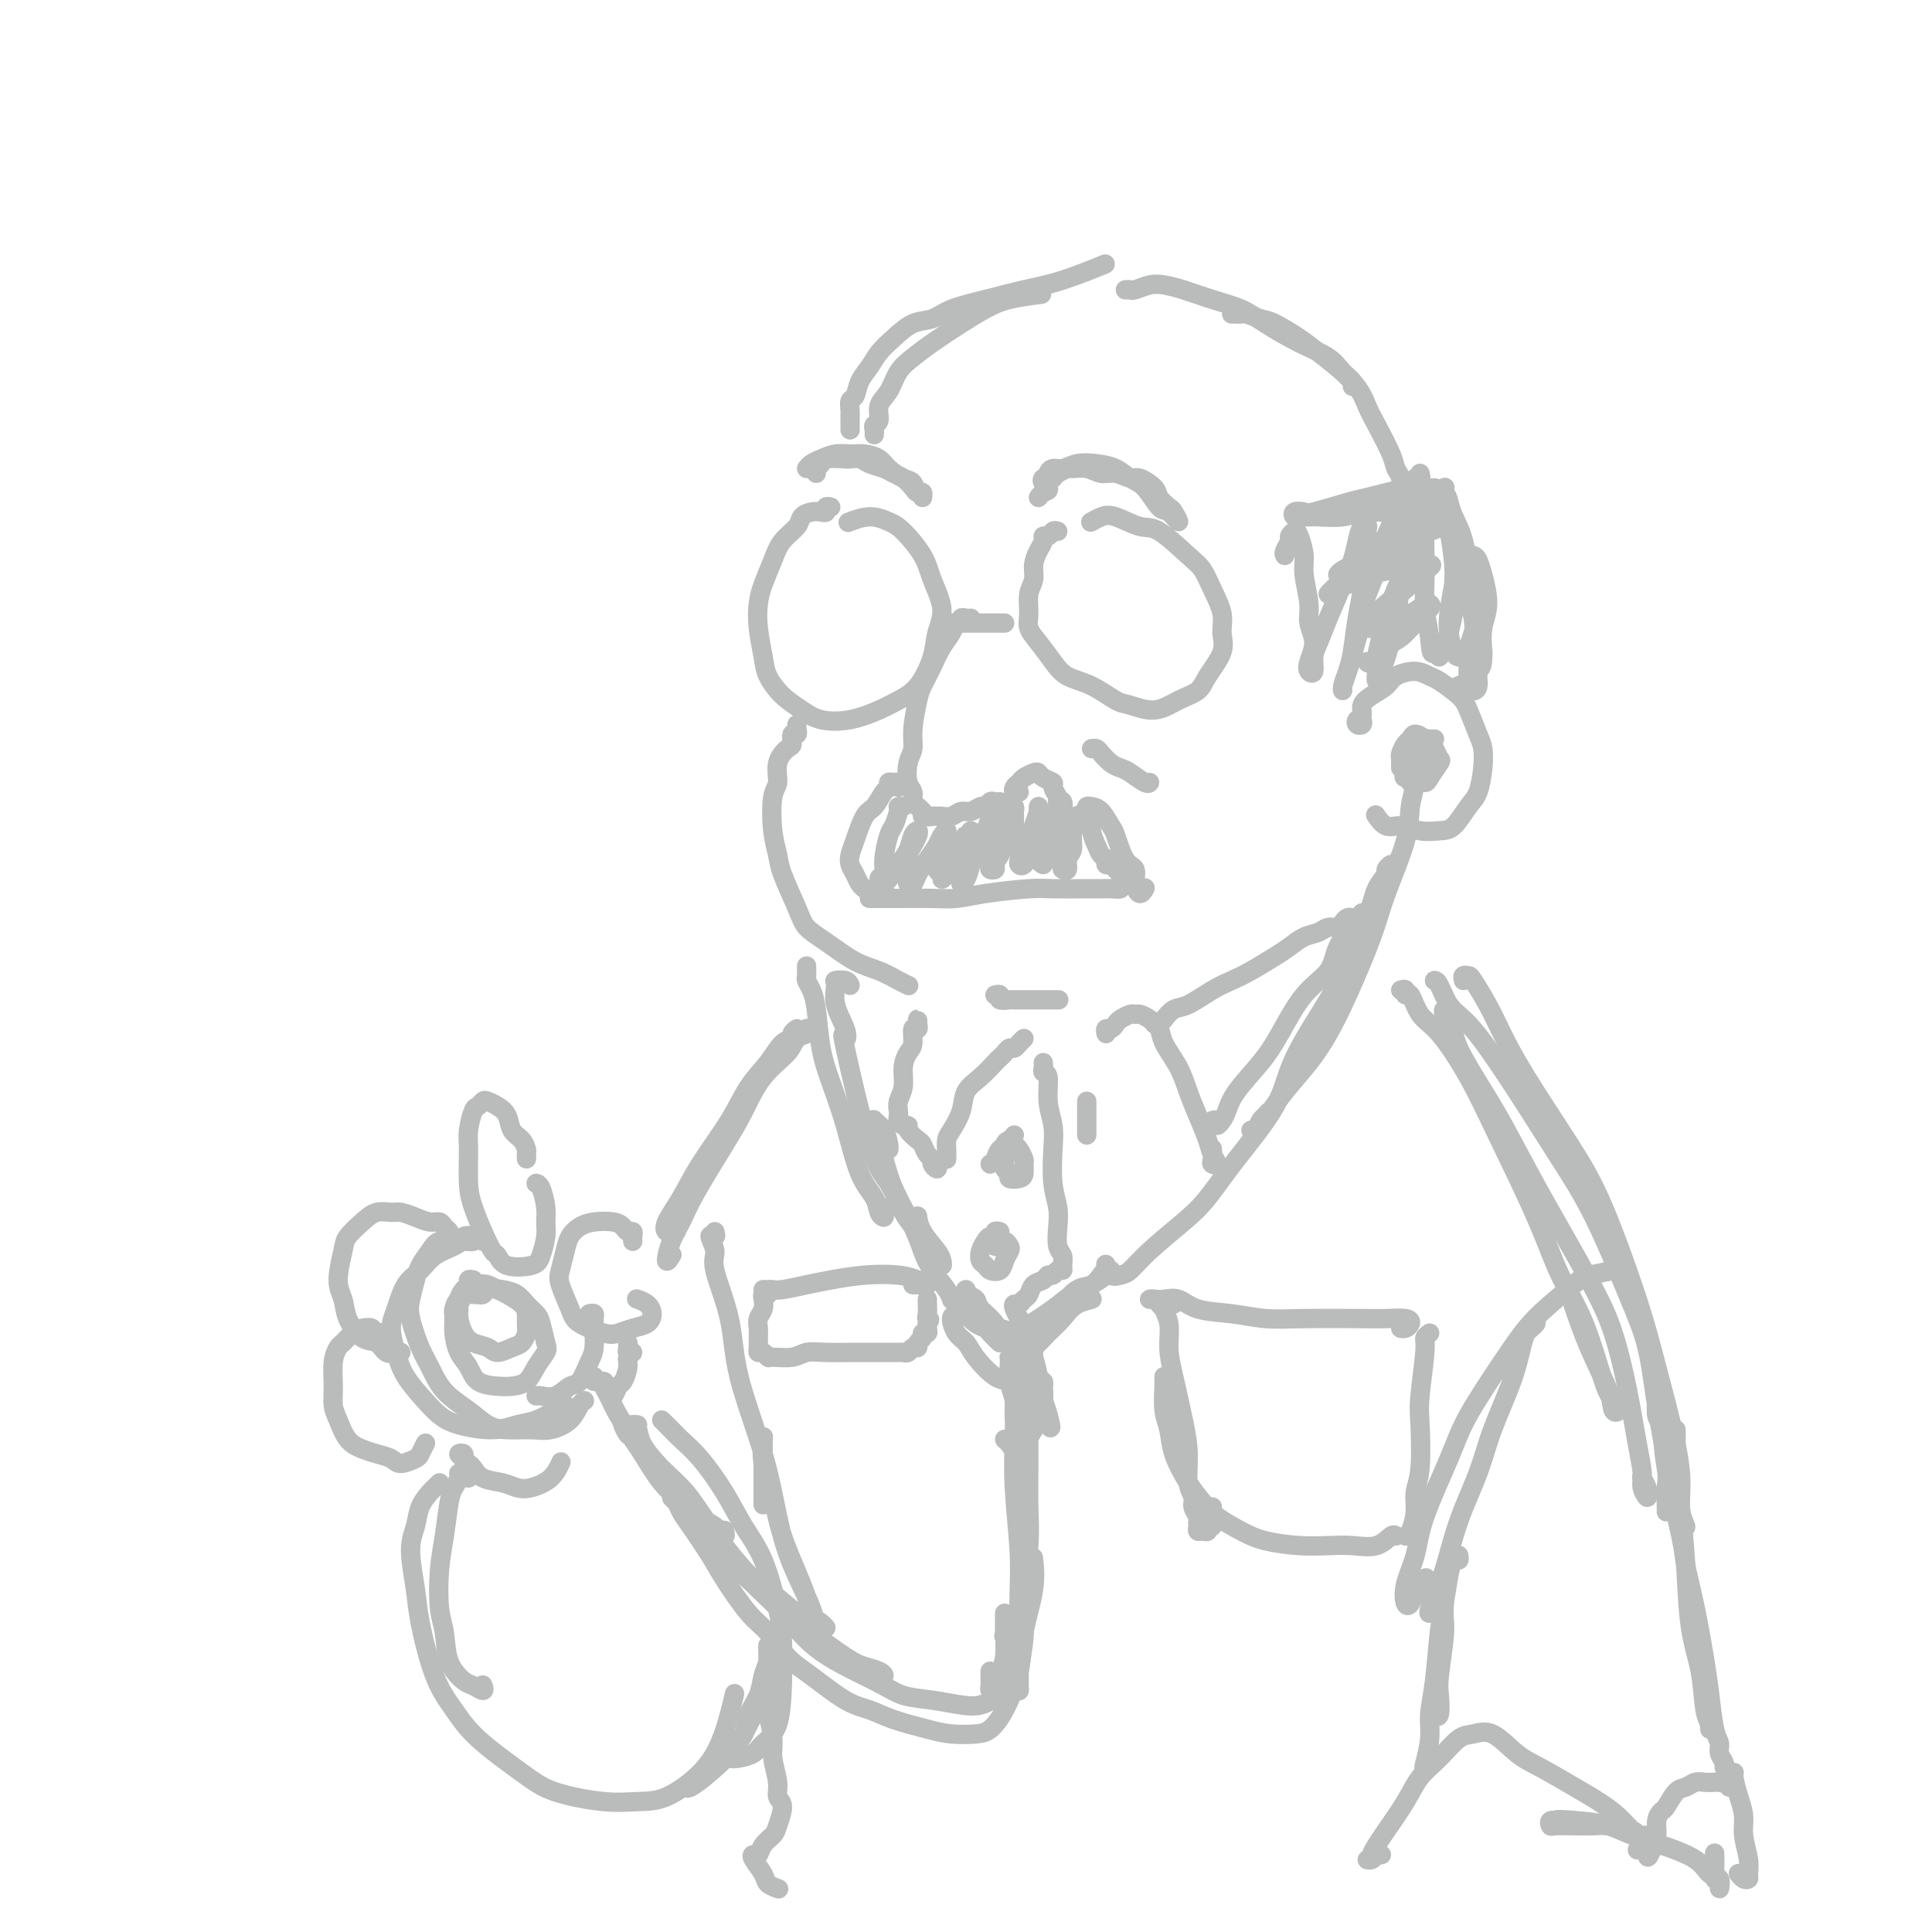 <svg viewBox='0 0 400 400' version='1.1' xmlns='http://www.w3.org/2000/svg' xmlns:xlink='http://www.w3.org/1999/xlink'><g fill='none' stroke='rgb(186,187,187)' stroke-width='4' stroke-linecap='round' stroke-linejoin='round'><path d='M172,105c-0.441,-0.112 -0.882,-0.224 -1,0c-0.118,0.224 0.086,0.783 0,1c-0.086,0.217 -0.464,0.091 -1,0c-0.536,-0.091 -1.232,-0.147 -2,0c-0.768,0.147 -1.610,0.496 -2,1c-0.390,0.504 -0.329,1.162 -1,2c-0.671,0.838 -2.076,1.856 -3,3c-0.924,1.144 -1.369,2.413 -2,4c-0.631,1.587 -1.450,3.491 -2,5c-0.550,1.509 -0.833,2.623 -1,4c-0.167,1.377 -0.218,3.016 0,5c0.218,1.984 0.706,4.315 1,6c0.294,1.685 0.394,2.726 1,4c0.606,1.274 1.719,2.780 3,4c1.281,1.220 2.729,2.153 4,3c1.271,0.847 2.363,1.608 4,2c1.637,0.392 3.819,0.416 6,0c2.181,-0.416 4.362,-1.272 6,-2c1.638,-0.728 2.731,-1.330 4,-2c1.269,-0.670 2.712,-1.410 4,-3c1.288,-1.590 2.422,-4.030 3,-6c0.578,-1.970 0.601,-3.469 1,-5c0.399,-1.531 1.174,-3.092 1,-5c-0.174,-1.908 -1.298,-4.162 -2,-6c-0.702,-1.838 -0.984,-3.259 -2,-5c-1.016,-1.741 -2.767,-3.801 -4,-5c-1.233,-1.199 -1.949,-1.538 -3,-2c-1.051,-0.462 -2.437,-1.047 -4,-1c-1.563,0.047 -3.304,0.728 -4,1c-0.696,0.272 -0.348,0.136 0,0'/><path d='M197,129c0.247,0.000 0.493,0.000 1,0c0.507,0.000 1.274,0.000 2,0c0.726,0.000 1.410,0.000 2,0c0.590,-0.000 1.086,0.000 2,0c0.914,0.000 2.246,0.000 3,0c0.754,0.000 0.930,0.000 1,0c0.070,0.000 0.035,0.000 0,0'/><path d='M219,110c-0.341,-0.118 -0.683,-0.237 -1,0c-0.317,0.237 -0.611,0.829 -1,1c-0.389,0.171 -0.874,-0.078 -1,0c-0.126,0.078 0.106,0.484 0,1c-0.106,0.516 -0.550,1.142 -1,2c-0.450,0.858 -0.907,1.948 -1,3c-0.093,1.052 0.176,2.066 0,3c-0.176,0.934 -0.798,1.790 -1,3c-0.202,1.210 0.016,2.775 0,4c-0.016,1.225 -0.267,2.108 0,3c0.267,0.892 1.051,1.791 2,3c0.949,1.209 2.062,2.729 3,4c0.938,1.271 1.702,2.293 3,3c1.298,0.707 3.130,1.097 5,2c1.870,0.903 3.779,2.317 5,3c1.221,0.683 1.753,0.635 3,1c1.247,0.365 3.207,1.144 5,1c1.793,-0.144 3.419,-1.210 5,-2c1.581,-0.790 3.119,-1.305 4,-2c0.881,-0.695 1.106,-1.571 2,-3c0.894,-1.429 2.458,-3.412 3,-5c0.542,-1.588 0.062,-2.782 0,-4c-0.062,-1.218 0.293,-2.460 0,-4c-0.293,-1.540 -1.234,-3.377 -2,-5c-0.766,-1.623 -1.356,-3.031 -2,-4c-0.644,-0.969 -1.341,-1.501 -3,-3c-1.659,-1.499 -4.280,-3.967 -6,-5c-1.720,-1.033 -2.538,-0.630 -4,-1c-1.462,-0.370 -3.567,-1.511 -5,-2c-1.433,-0.489 -2.193,-0.324 -3,0c-0.807,0.324 -1.659,0.807 -2,1c-0.341,0.193 -0.170,0.097 0,0'/><path d='M201,128c-0.303,0.033 -0.605,0.067 -1,0c-0.395,-0.067 -0.882,-0.234 -1,0c-0.118,0.234 0.135,0.869 0,1c-0.135,0.131 -0.656,-0.242 -1,0c-0.344,0.242 -0.512,1.101 -1,2c-0.488,0.899 -1.298,1.840 -2,3c-0.702,1.160 -1.298,2.541 -2,4c-0.702,1.459 -1.512,2.997 -2,4c-0.488,1.003 -0.654,1.469 -1,3c-0.346,1.531 -0.873,4.125 -1,6c-0.127,1.875 0.147,3.031 0,4c-0.147,0.969 -0.716,1.751 -1,3c-0.284,1.249 -0.283,2.965 0,4c0.283,1.035 0.846,1.388 1,2c0.154,0.612 -0.103,1.484 0,2c0.103,0.516 0.566,0.677 1,1c0.434,0.323 0.838,0.806 1,1c0.162,0.194 0.081,0.097 0,0'/><path d='M191,169c-0.090,-0.536 -0.180,-1.072 0,-1c0.180,0.072 0.628,0.752 1,1c0.372,0.248 0.666,0.062 1,0c0.334,-0.062 0.708,-0.002 1,0c0.292,0.002 0.502,-0.056 1,0c0.498,0.056 1.285,0.226 2,0c0.715,-0.226 1.357,-0.849 2,-1c0.643,-0.151 1.285,0.170 2,0c0.715,-0.170 1.502,-0.830 2,-1c0.498,-0.170 0.708,0.151 1,0c0.292,-0.151 0.666,-0.772 1,-1c0.334,-0.228 0.628,-0.061 1,0c0.372,0.061 0.820,0.018 1,0c0.180,-0.018 0.090,-0.009 0,0'/><path d='M211,164c-0.397,0.089 -0.793,0.178 -1,0c-0.207,-0.178 -0.224,-0.623 0,-1c0.224,-0.377 0.689,-0.687 1,-1c0.311,-0.313 0.469,-0.631 1,-1c0.531,-0.369 1.433,-0.791 2,-1c0.567,-0.209 0.797,-0.207 1,0c0.203,0.207 0.380,0.620 1,1c0.620,0.380 1.683,0.729 2,1c0.317,0.271 -0.111,0.464 0,1c0.111,0.536 0.761,1.413 1,2c0.239,0.587 0.068,0.882 0,1c-0.068,0.118 -0.034,0.059 0,0'/><path d='M165,150c-0.031,0.294 -0.063,0.588 0,1c0.063,0.412 0.219,0.941 0,1c-0.219,0.059 -0.814,-0.353 -1,0c-0.186,0.353 0.038,1.469 0,2c-0.038,0.531 -0.337,0.476 -1,1c-0.663,0.524 -1.691,1.628 -2,3c-0.309,1.372 0.100,3.014 0,4c-0.100,0.986 -0.710,1.317 -1,3c-0.290,1.683 -0.259,4.719 0,7c0.259,2.281 0.745,3.806 1,5c0.255,1.194 0.279,2.057 1,4c0.721,1.943 2.138,4.968 3,7c0.862,2.032 1.168,3.073 2,4c0.832,0.927 2.188,1.741 4,3c1.812,1.259 4.079,2.965 6,4c1.921,1.035 3.494,1.401 5,2c1.506,0.599 2.944,1.430 4,2c1.056,0.570 1.730,0.877 2,1c0.270,0.123 0.135,0.061 0,0'/><path d='M186,163c0.082,-0.430 0.163,-0.860 0,-1c-0.163,-0.140 -0.572,0.012 -1,0c-0.428,-0.012 -0.877,-0.186 -1,0c-0.123,0.186 0.080,0.731 0,1c-0.080,0.269 -0.442,0.260 -1,1c-0.558,0.740 -1.313,2.229 -2,3c-0.687,0.771 -1.305,0.825 -2,2c-0.695,1.175 -1.465,3.470 -2,5c-0.535,1.530 -0.833,2.294 -1,3c-0.167,0.706 -0.202,1.352 0,2c0.202,0.648 0.642,1.297 1,2c0.358,0.703 0.635,1.458 1,2c0.365,0.542 0.819,0.869 1,1c0.181,0.131 0.091,0.065 0,0'/><path d='M181,186c-0.498,0.000 -0.995,0.000 -1,0c-0.005,-0.000 0.483,-0.000 1,0c0.517,0.000 1.064,0.001 2,0c0.936,-0.001 2.261,-0.003 3,0c0.739,0.003 0.890,0.011 2,0c1.110,-0.011 3.178,-0.041 5,0c1.822,0.041 3.398,0.155 5,0c1.602,-0.155 3.230,-0.577 6,-1c2.770,-0.423 6.681,-0.846 9,-1c2.319,-0.154 3.046,-0.041 5,0c1.954,0.041 5.137,0.008 7,0c1.863,-0.008 2.408,0.008 3,0c0.592,-0.008 1.230,-0.041 2,0c0.770,0.041 1.670,0.155 2,0c0.330,-0.155 0.089,-0.580 0,-1c-0.089,-0.420 -0.025,-0.834 0,-1c0.025,-0.166 0.013,-0.083 0,0'/><path d='M225,168c-0.067,-0.415 -0.135,-0.830 0,-1c0.135,-0.170 0.472,-0.095 1,0c0.528,0.095 1.245,0.209 2,1c0.755,0.791 1.546,2.260 2,3c0.454,0.740 0.569,0.753 1,2c0.431,1.247 1.177,3.728 2,5c0.823,1.272 1.723,1.335 2,2c0.277,0.665 -0.070,1.931 0,3c0.070,1.069 0.557,1.942 1,2c0.443,0.058 0.841,-0.698 1,-1c0.159,-0.302 0.080,-0.151 0,0'/><path d='M167,97c0.268,-0.340 0.536,-0.680 1,-1c0.464,-0.320 1.125,-0.619 2,-1c0.875,-0.381 1.962,-0.842 3,-1c1.038,-0.158 2.025,-0.011 3,0c0.975,0.011 1.939,-0.115 3,0c1.061,0.115 2.220,0.469 3,1c0.780,0.531 1.179,1.237 2,2c0.821,0.763 2.062,1.582 3,2c0.938,0.418 1.573,0.434 2,1c0.427,0.566 0.647,1.683 1,2c0.353,0.317 0.838,-0.166 1,0c0.162,0.166 -0.001,0.980 0,1c0.001,0.020 0.166,-0.754 0,-1c-0.166,-0.246 -0.662,0.036 -1,0c-0.338,-0.036 -0.517,-0.391 -1,-1c-0.483,-0.609 -1.270,-1.473 -2,-2c-0.730,-0.527 -1.405,-0.716 -2,-1c-0.595,-0.284 -1.112,-0.664 -2,-1c-0.888,-0.336 -2.147,-0.627 -3,-1c-0.853,-0.373 -1.299,-0.829 -2,-1c-0.701,-0.171 -1.656,-0.057 -2,0c-0.344,0.057 -0.078,0.057 -1,0c-0.922,-0.057 -3.032,-0.173 -4,0c-0.968,0.173 -0.796,0.634 -1,1c-0.204,0.366 -0.786,0.637 -1,1c-0.214,0.363 -0.061,0.818 0,1c0.061,0.182 0.031,0.091 0,0'/><path d='M218,99c-0.451,-0.105 -0.901,-0.209 -1,0c-0.099,0.209 0.155,0.733 0,1c-0.155,0.267 -0.719,0.278 -1,0c-0.281,-0.278 -0.280,-0.844 0,-1c0.280,-0.156 0.840,0.098 1,0c0.160,-0.098 -0.079,-0.549 0,-1c0.079,-0.451 0.475,-0.904 1,-1c0.525,-0.096 1.179,0.163 2,0c0.821,-0.163 1.808,-0.748 3,-1c1.192,-0.252 2.588,-0.172 4,0c1.412,0.172 2.839,0.436 4,1c1.161,0.564 2.057,1.429 3,2c0.943,0.571 1.934,0.850 3,2c1.066,1.150 2.207,3.171 3,4c0.793,0.829 1.239,0.465 2,1c0.761,0.535 1.839,1.970 2,2c0.161,0.030 -0.594,-1.345 -1,-2c-0.406,-0.655 -0.464,-0.591 -1,-1c-0.536,-0.409 -1.550,-1.291 -2,-2c-0.450,-0.709 -0.336,-1.247 -1,-2c-0.664,-0.753 -2.106,-1.722 -3,-2c-0.894,-0.278 -1.242,0.136 -2,0c-0.758,-0.136 -1.928,-0.822 -3,-1c-1.072,-0.178 -2.045,0.151 -3,0c-0.955,-0.151 -1.891,-0.784 -3,-1c-1.109,-0.216 -2.390,-0.017 -3,0c-0.610,0.017 -0.549,-0.149 -1,0c-0.451,0.149 -1.415,0.614 -2,1c-0.585,0.386 -0.793,0.693 -1,1'/><path d='M218,99c-2.967,0.408 -1.383,1.429 -1,2c0.383,0.571 -0.435,0.692 -1,1c-0.565,0.308 -0.876,0.802 -1,1c-0.124,0.198 -0.062,0.099 0,0'/><path d='M181,90c0.034,-0.320 0.068,-0.640 0,-1c-0.068,-0.360 -0.237,-0.760 0,-1c0.237,-0.240 0.881,-0.318 1,-1c0.119,-0.682 -0.287,-1.966 0,-3c0.287,-1.034 1.269,-1.816 2,-3c0.731,-1.184 1.213,-2.768 2,-4c0.787,-1.232 1.880,-2.112 3,-3c1.120,-0.888 2.266,-1.783 4,-3c1.734,-1.217 4.056,-2.757 6,-4c1.944,-1.243 3.511,-2.189 5,-3c1.489,-0.811 2.901,-1.488 5,-2c2.099,-0.512 4.885,-0.861 6,-1c1.115,-0.139 0.557,-0.070 0,0'/><path d='M176,89c-0.000,-0.336 -0.001,-0.672 0,-1c0.001,-0.328 0.003,-0.650 0,-1c-0.003,-0.350 -0.013,-0.730 0,-1c0.013,-0.270 0.048,-0.431 0,-1c-0.048,-0.569 -0.179,-1.545 0,-2c0.179,-0.455 0.669,-0.389 1,-1c0.331,-0.611 0.503,-1.897 1,-3c0.497,-1.103 1.319,-2.021 2,-3c0.681,-0.979 1.222,-2.020 2,-3c0.778,-0.980 1.794,-1.901 3,-3c1.206,-1.099 2.603,-2.378 4,-3c1.397,-0.622 2.795,-0.588 4,-1c1.205,-0.412 2.215,-1.270 4,-2c1.785,-0.730 4.343,-1.331 7,-2c2.657,-0.669 5.413,-1.406 8,-2c2.587,-0.594 5.004,-1.044 8,-2c2.996,-0.956 6.570,-2.416 8,-3c1.430,-0.584 0.715,-0.292 0,0'/><path d='M233,60c0.382,-0.029 0.764,-0.058 1,0c0.236,0.058 0.326,0.204 1,0c0.674,-0.204 1.933,-0.757 3,-1c1.067,-0.243 1.941,-0.176 3,0c1.059,0.176 2.301,0.463 4,1c1.699,0.537 3.855,1.326 6,2c2.145,0.674 4.279,1.234 6,2c1.721,0.766 3.029,1.739 5,3c1.971,1.261 4.605,2.811 7,4c2.395,1.189 4.551,2.018 6,3c1.449,0.982 2.193,2.119 3,3c0.807,0.881 1.679,1.506 2,2c0.321,0.494 0.092,0.855 0,1c-0.092,0.145 -0.046,0.072 0,0'/><path d='M255,65c0.319,-0.007 0.639,-0.015 1,0c0.361,0.015 0.765,0.052 1,0c0.235,-0.052 0.303,-0.193 1,0c0.697,0.193 2.025,0.721 3,1c0.975,0.279 1.598,0.308 3,1c1.402,0.692 3.582,2.048 5,3c1.418,0.952 2.075,1.501 4,3c1.925,1.499 5.117,3.949 7,6c1.883,2.051 2.456,3.704 3,5c0.544,1.296 1.059,2.236 2,4c0.941,1.764 2.308,4.354 3,6c0.692,1.646 0.707,2.350 1,3c0.293,0.650 0.862,1.246 1,2c0.138,0.754 -0.155,1.664 0,2c0.155,0.336 0.759,0.096 1,0c0.241,-0.096 0.121,-0.048 0,0'/><path d='M294,98c0.123,0.447 0.246,0.893 0,1c-0.246,0.107 -0.859,-0.126 -1,0c-0.141,0.126 0.192,0.610 0,1c-0.192,0.390 -0.910,0.686 -2,1c-1.090,0.314 -2.553,0.645 -4,1c-1.447,0.355 -2.878,0.735 -4,1c-1.122,0.265 -1.933,0.414 -4,1c-2.067,0.586 -5.388,1.607 -7,2c-1.612,0.393 -1.515,0.158 -2,0c-0.485,-0.158 -1.553,-0.238 -2,0c-0.447,0.238 -0.274,0.796 0,1c0.274,0.204 0.649,0.056 1,0c0.351,-0.056 0.677,-0.019 1,0c0.323,0.019 0.643,0.020 1,0c0.357,-0.020 0.749,-0.060 2,0c1.251,0.060 3.359,0.219 5,0c1.641,-0.219 2.813,-0.818 4,-1c1.187,-0.182 2.388,0.053 4,0c1.612,-0.053 3.634,-0.393 5,-1c1.366,-0.607 2.078,-1.482 3,-2c0.922,-0.518 2.056,-0.678 3,-1c0.944,-0.322 1.698,-0.806 2,-1c0.302,-0.194 0.151,-0.097 0,0'/><path d='M296,101c0.095,0.328 0.190,0.655 0,1c-0.190,0.345 -0.665,0.707 -1,1c-0.335,0.293 -0.530,0.516 -1,1c-0.470,0.484 -1.214,1.228 -2,2c-0.786,0.772 -1.613,1.570 -3,3c-1.387,1.430 -3.332,3.490 -5,5c-1.668,1.510 -3.057,2.470 -4,3c-0.943,0.530 -1.438,0.631 -2,1c-0.562,0.369 -1.190,1.006 -1,1c0.190,-0.006 1.199,-0.656 2,-1c0.801,-0.344 1.396,-0.383 3,-1c1.604,-0.617 4.217,-1.812 6,-3c1.783,-1.188 2.735,-2.368 4,-3c1.265,-0.632 2.844,-0.716 4,-1c1.156,-0.284 1.889,-0.766 2,-1c0.111,-0.234 -0.398,-0.218 -1,0c-0.602,0.218 -1.295,0.638 -2,1c-0.705,0.362 -1.423,0.666 -3,2c-1.577,1.334 -4.014,3.699 -6,5c-1.986,1.301 -3.520,1.538 -5,2c-1.480,0.462 -2.907,1.151 -4,2c-1.093,0.849 -1.853,1.860 -2,2c-0.147,0.140 0.319,-0.592 1,-1c0.681,-0.408 1.576,-0.492 3,-1c1.424,-0.508 3.376,-1.440 5,-2c1.624,-0.560 2.920,-0.748 4,-1c1.080,-0.252 1.945,-0.568 3,-1c1.055,-0.432 2.302,-0.981 3,-1c0.698,-0.019 0.849,0.490 1,1'/><path d='M295,117c3.001,-0.625 0.502,0.814 -1,2c-1.502,1.186 -2.009,2.121 -3,3c-0.991,0.879 -2.466,1.701 -4,3c-1.534,1.299 -3.129,3.073 -4,4c-0.871,0.927 -1.020,1.007 -1,1c0.020,-0.007 0.208,-0.100 1,0c0.792,0.100 2.187,0.394 3,0c0.813,-0.394 1.043,-1.477 2,-2c0.957,-0.523 2.640,-0.485 4,-1c1.360,-0.515 2.398,-1.582 3,-2c0.602,-0.418 0.769,-0.188 1,0c0.231,0.188 0.524,0.335 0,1c-0.524,0.665 -1.867,1.849 -3,3c-1.133,1.151 -2.055,2.270 -3,3c-0.945,0.730 -1.913,1.072 -3,2c-1.087,0.928 -2.293,2.442 -3,3c-0.707,0.558 -0.916,0.159 -1,0c-0.084,-0.159 -0.042,-0.080 0,0'/><path d='M282,149c0.104,0.397 0.209,0.794 0,1c-0.209,0.206 -0.731,0.221 -1,0c-0.269,-0.221 -0.286,-0.678 0,-1c0.286,-0.322 0.876,-0.509 1,-1c0.124,-0.491 -0.217,-1.285 0,-2c0.217,-0.715 0.993,-1.351 2,-2c1.007,-0.649 2.246,-1.311 3,-2c0.754,-0.689 1.025,-1.405 2,-2c0.975,-0.595 2.656,-1.071 4,-1c1.344,0.071 2.353,0.687 3,1c0.647,0.313 0.933,0.323 2,1c1.067,0.677 2.913,2.020 4,3c1.087,0.980 1.413,1.596 2,3c0.587,1.404 1.434,3.595 2,5c0.566,1.405 0.850,2.023 1,3c0.150,0.977 0.165,2.314 0,4c-0.165,1.686 -0.511,3.721 -1,5c-0.489,1.279 -1.121,1.803 -2,3c-0.879,1.197 -2.007,3.069 -3,4c-0.993,0.931 -1.853,0.922 -3,1c-1.147,0.078 -2.581,0.245 -4,0c-1.419,-0.245 -2.824,-0.901 -4,-1c-1.176,-0.099 -2.124,0.358 -3,0c-0.876,-0.358 -1.679,-1.531 -2,-2c-0.321,-0.469 -0.161,-0.235 0,0'/><path d='M226,155c0.357,-0.060 0.713,-0.119 1,0c0.287,0.119 0.504,0.418 1,1c0.496,0.582 1.271,1.448 2,2c0.729,0.552 1.411,0.789 2,1c0.589,0.211 1.086,0.397 2,1c0.914,0.603 2.246,1.624 3,2c0.754,0.376 0.930,0.107 1,0c0.070,-0.107 0.035,-0.054 0,0'/><path d='M206,206c0.479,-0.113 0.957,-0.226 1,0c0.043,0.226 -0.351,0.793 0,1c0.351,0.207 1.446,0.056 2,0c0.554,-0.056 0.567,-0.015 1,0c0.433,0.015 1.286,0.004 2,0c0.714,-0.004 1.288,-0.001 2,0c0.712,0.001 1.562,0.000 2,0c0.438,-0.000 0.464,-0.000 1,0c0.536,0.000 1.582,0.000 2,0c0.418,-0.000 0.209,-0.000 0,0'/><path d='M229,214c-0.087,-0.447 -0.174,-0.894 0,-1c0.174,-0.106 0.610,0.129 1,0c0.390,-0.129 0.734,-0.624 1,-1c0.266,-0.376 0.455,-0.634 1,-1c0.545,-0.366 1.446,-0.839 2,-1c0.554,-0.161 0.763,-0.012 1,0c0.237,0.012 0.504,-0.115 1,0c0.496,0.115 1.221,0.473 2,1c0.779,0.527 1.612,1.224 2,2c0.388,0.776 0.331,1.632 1,3c0.669,1.368 2.062,3.248 3,5c0.938,1.752 1.419,3.377 2,5c0.581,1.623 1.262,3.244 2,5c0.738,1.756 1.532,3.646 2,5c0.468,1.354 0.609,2.173 1,3c0.391,0.827 1.033,1.661 1,2c-0.033,0.339 -0.741,0.184 -1,0c-0.259,-0.184 -0.070,-0.396 0,-1c0.070,-0.604 0.020,-1.601 0,-2c-0.020,-0.399 -0.010,-0.199 0,0'/><path d='M239,212c0.355,0.055 0.709,0.110 1,0c0.291,-0.110 0.517,-0.386 1,-1c0.483,-0.614 1.222,-1.567 2,-2c0.778,-0.433 1.594,-0.346 3,-1c1.406,-0.654 3.401,-2.048 5,-3c1.599,-0.952 2.801,-1.463 4,-2c1.199,-0.537 2.394,-1.099 4,-2c1.606,-0.901 3.623,-2.140 5,-3c1.377,-0.860 2.113,-1.340 3,-2c0.887,-0.660 1.925,-1.500 3,-2c1.075,-0.500 2.186,-0.660 3,-1c0.814,-0.340 1.332,-0.862 2,-1c0.668,-0.138 1.486,0.107 2,0c0.514,-0.107 0.726,-0.565 1,-1c0.274,-0.435 0.612,-0.848 1,-1c0.388,-0.152 0.825,-0.043 1,0c0.175,0.043 0.087,0.022 0,0'/><path d='M282,189c0.115,0.451 0.231,0.902 0,1c-0.231,0.098 -0.808,-0.158 -1,0c-0.192,0.158 0.001,0.730 0,1c-0.001,0.270 -0.194,0.238 -1,1c-0.806,0.762 -2.223,2.319 -3,4c-0.777,1.681 -0.915,3.485 -2,5c-1.085,1.515 -3.117,2.741 -5,5c-1.883,2.259 -3.618,5.550 -5,8c-1.382,2.450 -2.413,4.059 -4,6c-1.587,1.941 -3.731,4.215 -5,6c-1.269,1.785 -1.664,3.081 -2,4c-0.336,0.919 -0.612,1.462 -1,2c-0.388,0.538 -0.887,1.072 -1,1c-0.113,-0.072 0.162,-0.750 0,-1c-0.162,-0.250 -0.761,-0.071 -1,0c-0.239,0.071 -0.120,0.036 0,0'/><path d='M190,212c0.009,-0.500 0.017,-1.000 0,-1c-0.017,-0.000 -0.060,0.499 0,1c0.060,0.501 0.222,1.004 0,1c-0.222,-0.004 -0.829,-0.514 -1,0c-0.171,0.514 0.094,2.052 0,3c-0.094,0.948 -0.547,1.304 -1,2c-0.453,0.696 -0.906,1.731 -1,3c-0.094,1.269 0.170,2.774 0,4c-0.170,1.226 -0.775,2.175 -1,3c-0.225,0.825 -0.070,1.527 0,2c0.070,0.473 0.055,0.717 0,1c-0.055,0.283 -0.152,0.605 0,1c0.152,0.395 0.551,0.864 1,1c0.449,0.136 0.946,-0.062 1,0c0.054,0.062 -0.335,0.384 0,1c0.335,0.616 1.395,1.527 2,2c0.605,0.473 0.754,0.510 1,1c0.246,0.490 0.588,1.434 1,2c0.412,0.566 0.895,0.754 1,1c0.105,0.246 -0.168,0.551 0,1c0.168,0.449 0.776,1.044 1,1c0.224,-0.044 0.064,-0.727 0,-1c-0.064,-0.273 -0.032,-0.137 0,0'/><path d='M196,240c-0.004,-0.361 -0.008,-0.721 0,-1c0.008,-0.279 0.028,-0.476 0,-1c-0.028,-0.524 -0.104,-1.375 0,-2c0.104,-0.625 0.388,-1.026 1,-2c0.612,-0.974 1.550,-2.523 2,-4c0.450,-1.477 0.411,-2.882 1,-4c0.589,-1.118 1.807,-1.950 3,-3c1.193,-1.050 2.361,-2.319 3,-3c0.639,-0.681 0.748,-0.774 1,-1c0.252,-0.226 0.646,-0.586 1,-1c0.354,-0.414 0.670,-0.882 1,-1c0.330,-0.118 0.676,0.113 1,0c0.324,-0.113 0.626,-0.569 1,-1c0.374,-0.431 0.821,-0.837 1,-1c0.179,-0.163 0.089,-0.081 0,0'/><path d='M297,153c-0.220,0.020 -0.441,0.041 -1,0c-0.559,-0.041 -1.457,-0.142 -2,0c-0.543,0.142 -0.731,0.529 -1,1c-0.269,0.471 -0.620,1.026 -1,2c-0.380,0.974 -0.788,2.366 -1,3c-0.212,0.634 -0.227,0.509 0,1c0.227,0.491 0.695,1.599 1,2c0.305,0.401 0.447,0.095 1,0c0.553,-0.095 1.518,0.020 2,0c0.482,-0.020 0.481,-0.177 1,-1c0.519,-0.823 1.558,-2.312 2,-3c0.442,-0.688 0.287,-0.574 0,-1c-0.287,-0.426 -0.708,-1.393 -1,-2c-0.292,-0.607 -0.456,-0.853 -1,-1c-0.544,-0.147 -1.467,-0.194 -2,0c-0.533,0.194 -0.676,0.630 -1,1c-0.324,0.370 -0.830,0.673 -1,1c-0.170,0.327 -0.003,0.677 0,1c0.003,0.323 -0.158,0.620 0,1c0.158,0.380 0.636,0.845 1,1c0.364,0.155 0.615,0.000 1,0c0.385,-0.000 0.903,0.154 1,0c0.097,-0.154 -0.226,-0.615 0,-1c0.226,-0.385 1.001,-0.693 1,-1c-0.001,-0.307 -0.778,-0.611 -1,-1c-0.222,-0.389 0.112,-0.862 0,-1c-0.112,-0.138 -0.671,0.060 -1,0c-0.329,-0.060 -0.428,-0.377 -1,0c-0.572,0.377 -1.615,1.448 -2,2c-0.385,0.552 -0.110,0.586 0,1c0.110,0.414 0.055,1.207 0,2'/><path d='M291,160c-0.516,0.986 -0.306,0.952 0,1c0.306,0.048 0.709,0.178 1,0c0.291,-0.178 0.471,-0.664 1,-1c0.529,-0.336 1.408,-0.523 2,-1c0.592,-0.477 0.898,-1.243 1,-2c0.102,-0.757 -0.000,-1.506 0,-2c0.000,-0.494 0.102,-0.733 0,-1c-0.102,-0.267 -0.409,-0.562 -1,-1c-0.591,-0.438 -1.465,-1.018 -2,-1c-0.535,0.018 -0.732,0.635 -1,1c-0.268,0.365 -0.608,0.480 -1,1c-0.392,0.520 -0.837,1.446 -1,2c-0.163,0.554 -0.044,0.736 0,1c0.044,0.264 0.012,0.610 0,1c-0.012,0.390 -0.003,0.826 0,1c0.003,0.174 0.002,0.087 0,0'/><path d='M293,158c-0.105,-0.281 -0.209,-0.561 0,-1c0.209,-0.439 0.732,-1.035 1,-1c0.268,0.035 0.282,0.702 0,1c-0.282,0.298 -0.859,0.227 -1,1c-0.141,0.773 0.155,2.391 0,4c-0.155,1.609 -0.761,3.208 -1,5c-0.239,1.792 -0.111,3.776 -1,7c-0.889,3.224 -2.795,7.687 -4,11c-1.205,3.313 -1.708,5.477 -3,9c-1.292,3.523 -3.371,8.404 -5,12c-1.629,3.596 -2.807,5.908 -4,8c-1.193,2.092 -2.399,3.966 -4,6c-1.601,2.034 -3.596,4.229 -5,6c-1.404,1.771 -2.216,3.118 -3,4c-0.784,0.882 -1.538,1.298 -2,2c-0.462,0.702 -0.632,1.691 -1,2c-0.368,0.309 -0.936,-0.061 -1,0c-0.064,0.061 0.375,0.552 1,0c0.625,-0.552 1.438,-2.149 2,-3c0.562,-0.851 0.875,-0.958 1,-1c0.125,-0.042 0.063,-0.021 0,0'/><path d='M286,186c-0.074,-0.573 -0.148,-1.147 0,-2c0.148,-0.853 0.516,-1.987 1,-3c0.484,-1.013 1.082,-1.906 1,-2c-0.082,-0.094 -0.844,0.613 -1,1c-0.156,0.387 0.293,0.456 0,1c-0.293,0.544 -1.328,1.563 -2,3c-0.672,1.437 -0.979,3.292 -2,6c-1.021,2.708 -2.754,6.269 -4,9c-1.246,2.731 -2.006,4.631 -4,8c-1.994,3.369 -5.223,8.205 -7,12c-1.777,3.795 -2.103,6.549 -4,10c-1.897,3.451 -5.366,7.601 -8,11c-2.634,3.399 -4.435,6.049 -6,8c-1.565,1.951 -2.895,3.204 -5,5c-2.105,1.796 -4.984,4.134 -7,6c-2.016,1.866 -3.167,3.260 -4,4c-0.833,0.740 -1.347,0.827 -2,1c-0.653,0.173 -1.445,0.431 -2,0c-0.555,-0.431 -0.873,-1.552 -1,-2c-0.127,-0.448 -0.064,-0.224 0,0'/><path d='M167,200c-0.006,0.328 -0.013,0.657 0,1c0.013,0.343 0.044,0.702 0,1c-0.044,0.298 -0.164,0.537 0,1c0.164,0.463 0.613,1.150 1,2c0.387,0.850 0.711,1.861 1,4c0.289,2.139 0.543,5.405 1,8c0.457,2.595 1.116,4.520 2,7c0.884,2.480 1.992,5.517 3,9c1.008,3.483 1.916,7.414 3,10c1.084,2.586 2.343,3.828 3,5c0.657,1.172 0.712,2.275 1,3c0.288,0.725 0.809,1.070 1,1c0.191,-0.070 0.051,-0.557 0,-1c-0.051,-0.443 -0.015,-0.841 0,-1c0.015,-0.159 0.007,-0.080 0,0'/><path d='M176,204c-0.192,-0.416 -0.384,-0.831 -1,-1c-0.616,-0.169 -1.656,-0.091 -2,0c-0.344,0.091 0.009,0.196 0,1c-0.009,0.804 -0.379,2.309 0,4c0.379,1.691 1.508,3.570 2,5c0.492,1.430 0.347,2.413 0,2c-0.347,-0.413 -0.897,-2.222 0,2c0.897,4.222 3.242,14.476 5,20c1.758,5.524 2.929,6.320 4,8c1.071,1.680 2.042,4.244 3,6c0.958,1.756 1.903,2.702 3,4c1.097,1.298 2.345,2.946 3,4c0.655,1.054 0.715,1.514 1,2c0.285,0.486 0.794,0.998 1,1c0.206,0.002 0.108,-0.508 0,-1c-0.108,-0.492 -0.225,-0.967 -1,-2c-0.775,-1.033 -2.209,-2.624 -3,-4c-0.791,-1.376 -0.940,-2.536 -1,-3c-0.060,-0.464 -0.030,-0.232 0,0'/><path d='M184,238c0.052,-0.142 0.103,-0.284 0,-1c-0.103,-0.716 -0.361,-2.005 -1,-3c-0.639,-0.995 -1.660,-1.694 -2,-2c-0.340,-0.306 -0.001,-0.217 0,0c0.001,0.217 -0.337,0.564 0,2c0.337,1.436 1.349,3.962 2,6c0.651,2.038 0.941,3.589 2,6c1.059,2.411 2.886,5.683 4,8c1.114,2.317 1.514,3.679 2,5c0.486,1.321 1.058,2.602 2,4c0.942,1.398 2.254,2.915 3,4c0.746,1.085 0.928,1.739 1,2c0.072,0.261 0.036,0.131 0,0'/><path d='M109,239c0.004,0.519 0.008,1.038 0,1c-0.008,-0.038 -0.029,-0.633 0,-1c0.029,-0.367 0.107,-0.508 0,-1c-0.107,-0.492 -0.400,-1.337 -1,-2c-0.600,-0.663 -1.509,-1.145 -2,-2c-0.491,-0.855 -0.565,-2.082 -1,-3c-0.435,-0.918 -1.229,-1.528 -2,-2c-0.771,-0.472 -1.517,-0.807 -2,-1c-0.483,-0.193 -0.704,-0.242 -1,0c-0.296,0.242 -0.668,0.777 -1,1c-0.332,0.223 -0.623,0.134 -1,1c-0.377,0.866 -0.842,2.688 -1,4c-0.158,1.312 -0.011,2.114 0,4c0.011,1.886 -0.113,4.857 0,7c0.113,2.143 0.464,3.457 1,5c0.536,1.543 1.257,3.315 2,5c0.743,1.685 1.508,3.285 2,4c0.492,0.715 0.710,0.547 1,1c0.290,0.453 0.652,1.527 2,2c1.348,0.473 3.682,0.343 5,0c1.318,-0.343 1.618,-0.901 2,-2c0.382,-1.099 0.845,-2.739 1,-4c0.155,-1.261 0.003,-2.142 0,-3c-0.003,-0.858 0.144,-1.694 0,-3c-0.144,-1.306 -0.577,-3.082 -1,-4c-0.423,-0.918 -0.835,-0.976 -1,-1c-0.165,-0.024 -0.082,-0.012 0,0'/><path d='M131,257c-0.025,-0.303 -0.049,-0.607 0,-1c0.049,-0.393 0.172,-0.877 0,-1c-0.172,-0.123 -0.640,0.113 -1,0c-0.360,-0.113 -0.611,-0.575 -1,-1c-0.389,-0.425 -0.916,-0.814 -2,-1c-1.084,-0.186 -2.724,-0.170 -4,0c-1.276,0.170 -2.186,0.494 -3,1c-0.814,0.506 -1.532,1.196 -2,2c-0.468,0.804 -0.686,1.724 -1,3c-0.314,1.276 -0.723,2.910 -1,4c-0.277,1.090 -0.423,1.638 0,3c0.423,1.362 1.414,3.539 2,5c0.586,1.461 0.766,2.207 2,3c1.234,0.793 3.522,1.632 5,2c1.478,0.368 2.145,0.264 3,0c0.855,-0.264 1.896,-0.687 3,-1c1.104,-0.313 2.271,-0.515 3,-1c0.729,-0.485 1.020,-1.254 1,-2c-0.020,-0.746 -0.352,-1.470 -1,-2c-0.648,-0.530 -1.614,-0.866 -2,-1c-0.386,-0.134 -0.193,-0.067 0,0'/><path d='M100,257c-0.658,-0.389 -1.317,-0.779 -2,-1c-0.683,-0.221 -1.391,-0.274 -2,0c-0.609,0.274 -1.119,0.876 -2,1c-0.881,0.124 -2.134,-0.231 -3,0c-0.866,0.231 -1.344,1.049 -2,2c-0.656,0.951 -1.490,2.036 -2,3c-0.510,0.964 -0.695,1.806 -1,3c-0.305,1.194 -0.730,2.738 -1,4c-0.270,1.262 -0.386,2.242 0,4c0.386,1.758 1.275,4.296 2,6c0.725,1.704 1.287,2.576 2,4c0.713,1.424 1.576,3.400 3,5c1.424,1.600 3.409,2.822 5,4c1.591,1.178 2.790,2.311 4,3c1.210,0.689 2.432,0.935 4,1c1.568,0.065 3.482,-0.049 5,0c1.518,0.049 2.642,0.262 4,0c1.358,-0.262 2.952,-0.998 4,-2c1.048,-1.002 1.551,-2.270 2,-3c0.449,-0.730 0.842,-0.923 1,-1c0.158,-0.077 0.079,-0.039 0,0'/><path d='M100,256c-0.361,-0.118 -0.722,-0.237 -1,0c-0.278,0.237 -0.472,0.829 -1,1c-0.528,0.171 -1.391,-0.081 -2,0c-0.609,0.081 -0.964,0.493 -2,1c-1.036,0.507 -2.751,1.110 -4,2c-1.249,0.890 -2.031,2.068 -3,3c-0.969,0.932 -2.126,1.620 -3,3c-0.874,1.380 -1.465,3.454 -2,5c-0.535,1.546 -1.014,2.564 -1,4c0.014,1.436 0.521,3.291 1,5c0.479,1.709 0.931,3.272 2,5c1.069,1.728 2.753,3.623 4,5c1.247,1.377 2.055,2.238 3,3c0.945,0.762 2.028,1.427 4,2c1.972,0.573 4.833,1.054 7,1c2.167,-0.054 3.639,-0.641 5,-1c1.361,-0.359 2.612,-0.488 4,-1c1.388,-0.512 2.912,-1.407 4,-2c1.088,-0.593 1.739,-0.884 2,-1c0.261,-0.116 0.130,-0.058 0,0'/><path d='M123,285c-0.232,0.443 -0.464,0.885 0,1c0.464,0.115 1.625,-0.098 2,0c0.375,0.098 -0.036,0.507 0,1c0.036,0.493 0.519,1.071 1,2c0.481,0.929 0.961,2.210 2,4c1.039,1.790 2.638,4.089 4,6c1.362,1.911 2.488,3.435 4,5c1.512,1.565 3.410,3.172 5,5c1.590,1.828 2.871,3.877 4,5c1.129,1.123 2.107,1.322 3,2c0.893,0.678 1.702,1.836 2,2c0.298,0.164 0.085,-0.668 0,-1c-0.085,-0.332 -0.043,-0.166 0,0'/><path d='M131,297c-0.258,0.304 -0.516,0.609 -1,0c-0.484,-0.609 -1.193,-2.131 -1,-2c0.193,0.131 1.289,1.916 2,3c0.711,1.084 1.039,1.468 2,3c0.961,1.532 2.556,4.213 4,6c1.444,1.787 2.737,2.679 4,4c1.263,1.321 2.494,3.072 4,5c1.506,1.928 3.285,4.032 5,6c1.715,1.968 3.366,3.798 5,5c1.634,1.202 3.251,1.776 5,3c1.749,1.224 3.632,3.099 5,4c1.368,0.901 2.222,0.829 3,1c0.778,0.171 1.479,0.584 2,1c0.521,0.416 0.863,0.833 1,1c0.137,0.167 0.068,0.083 0,0'/><path d='M140,311c-0.514,-0.488 -1.028,-0.977 -1,-1c0.028,-0.023 0.599,0.419 1,1c0.401,0.581 0.631,1.300 1,2c0.369,0.700 0.878,1.382 2,3c1.122,1.618 2.859,4.173 4,6c1.141,1.827 1.688,2.927 3,5c1.312,2.073 3.389,5.119 5,7c1.611,1.881 2.755,2.597 4,4c1.245,1.403 2.591,3.492 4,5c1.409,1.508 2.880,2.435 5,4c2.120,1.565 4.890,3.768 7,5c2.110,1.232 3.559,1.493 5,2c1.441,0.507 2.875,1.259 5,2c2.125,0.741 4.942,1.472 7,2c2.058,0.528 3.357,0.853 5,1c1.643,0.147 3.629,0.115 5,0c1.371,-0.115 2.126,-0.314 3,-1c0.874,-0.686 1.866,-1.859 3,-4c1.134,-2.141 2.409,-5.251 3,-8c0.591,-2.749 0.499,-5.139 1,-8c0.501,-2.861 1.597,-6.193 2,-9c0.403,-2.807 0.115,-5.088 0,-6c-0.115,-0.912 -0.058,-0.456 0,0'/><path d='M211,273c0.113,0.638 0.225,1.276 0,2c-0.225,0.724 -0.789,1.534 -1,4c-0.211,2.466 -0.071,6.586 0,10c0.071,3.414 0.072,6.121 0,9c-0.072,2.879 -0.215,5.931 0,10c0.215,4.069 0.790,9.155 1,13c0.210,3.845 0.056,6.450 0,9c-0.056,2.550 -0.015,5.045 0,8c0.015,2.955 0.003,6.370 0,8c-0.003,1.630 0.003,1.476 0,2c-0.003,0.524 -0.016,1.726 0,2c0.016,0.274 0.061,-0.378 0,-1c-0.061,-0.622 -0.226,-1.212 0,-3c0.226,-1.788 0.845,-4.775 1,-7c0.155,-2.225 -0.155,-3.690 0,-7c0.155,-3.310 0.774,-8.465 1,-12c0.226,-3.535 0.058,-5.449 0,-8c-0.058,-2.551 -0.005,-5.738 0,-9c0.005,-3.262 -0.037,-6.598 0,-9c0.037,-2.402 0.154,-3.871 0,-5c-0.154,-1.129 -0.580,-1.919 -1,-3c-0.420,-1.081 -0.834,-2.452 -1,-3c-0.166,-0.548 -0.083,-0.274 0,0'/><path d='M207,278c-0.778,-0.749 -1.557,-1.498 -2,-2c-0.443,-0.502 -0.552,-0.758 -1,-1c-0.448,-0.242 -1.235,-0.470 -2,-1c-0.765,-0.530 -1.509,-1.362 -2,-2c-0.491,-0.638 -0.728,-1.083 -1,-1c-0.272,0.083 -0.580,0.695 -1,1c-0.420,0.305 -0.951,0.303 -1,1c-0.049,0.697 0.385,2.095 1,3c0.615,0.905 1.411,1.319 2,2c0.589,0.681 0.971,1.631 2,3c1.029,1.369 2.704,3.158 4,4c1.296,0.842 2.213,0.739 3,1c0.787,0.261 1.444,0.888 2,1c0.556,0.112 1.009,-0.289 1,-1c-0.009,-0.711 -0.482,-1.732 -1,-3c-0.518,-1.268 -1.081,-2.783 -2,-4c-0.919,-1.217 -2.193,-2.134 -3,-3c-0.807,-0.866 -1.146,-1.680 -2,-3c-0.854,-1.320 -2.221,-3.147 -3,-4c-0.779,-0.853 -0.968,-0.730 -1,-1c-0.032,-0.270 0.093,-0.931 0,-1c-0.093,-0.069 -0.404,0.453 0,1c0.404,0.547 1.525,1.118 2,2c0.475,0.882 0.306,2.076 1,3c0.694,0.924 2.251,1.577 3,2c0.749,0.423 0.690,0.616 1,1c0.310,0.384 0.990,0.959 1,1c0.010,0.041 -0.651,-0.450 -1,-1c-0.349,-0.550 -0.385,-1.157 -1,-2c-0.615,-0.843 -1.807,-1.921 -3,-3'/><path d='M203,271c-0.877,-1.307 -0.569,-1.574 -1,-2c-0.431,-0.426 -1.603,-1.011 -2,-1c-0.397,0.011 -0.021,0.619 0,1c0.021,0.381 -0.314,0.536 0,1c0.314,0.464 1.277,1.236 2,2c0.723,0.764 1.208,1.519 2,2c0.792,0.481 1.893,0.687 3,1c1.107,0.313 2.221,0.734 3,1c0.779,0.266 1.223,0.376 2,0c0.777,-0.376 1.888,-1.237 3,-2c1.112,-0.763 2.224,-1.426 3,-2c0.776,-0.574 1.216,-1.057 2,-2c0.784,-0.943 1.913,-2.344 3,-3c1.087,-0.656 2.132,-0.566 3,-1c0.868,-0.434 1.559,-1.392 2,-2c0.441,-0.608 0.631,-0.865 1,-1c0.369,-0.135 0.916,-0.148 1,0c0.084,0.148 -0.295,0.455 -1,1c-0.705,0.545 -1.736,1.326 -3,2c-1.264,0.674 -2.759,1.242 -4,2c-1.241,0.758 -2.226,1.707 -4,3c-1.774,1.293 -4.338,2.929 -6,4c-1.662,1.071 -2.423,1.577 -3,2c-0.577,0.423 -0.968,0.763 -1,1c-0.032,0.237 0.297,0.372 1,0c0.703,-0.372 1.780,-1.252 3,-2c1.220,-0.748 2.584,-1.363 4,-2c1.416,-0.637 2.885,-1.294 4,-2c1.115,-0.706 1.877,-1.459 3,-2c1.123,-0.541 2.607,-0.869 3,-1c0.393,-0.131 -0.303,-0.066 -1,0'/><path d='M225,269c2.167,-1.157 -0.417,-0.048 -2,1c-1.583,1.048 -2.166,2.036 -3,3c-0.834,0.964 -1.919,1.906 -3,3c-1.081,1.094 -2.157,2.342 -3,3c-0.843,0.658 -1.451,0.725 -2,1c-0.549,0.275 -1.039,0.756 -1,1c0.039,0.244 0.606,0.251 1,0c0.394,-0.251 0.614,-0.760 1,-1c0.386,-0.240 0.937,-0.212 1,0c0.063,0.212 -0.361,0.607 -1,1c-0.639,0.393 -1.493,0.782 -2,1c-0.507,0.218 -0.668,0.264 -1,0c-0.332,-0.264 -0.836,-0.837 -1,-1c-0.164,-0.163 0.011,0.086 0,1c-0.011,0.914 -0.209,2.494 0,4c0.209,1.506 0.827,2.937 1,4c0.173,1.063 -0.097,1.758 0,3c0.097,1.242 0.562,3.033 1,4c0.438,0.967 0.850,1.111 1,1c0.150,-0.111 0.037,-0.478 0,-1c-0.037,-0.522 0.003,-1.200 0,-2c-0.003,-0.800 -0.050,-1.722 0,-3c0.050,-1.278 0.195,-2.912 0,-5c-0.195,-2.088 -0.732,-4.631 -1,-6c-0.268,-1.369 -0.268,-1.563 0,-2c0.268,-0.437 0.803,-1.118 1,-1c0.197,0.118 0.056,1.034 0,2c-0.056,0.966 -0.028,1.983 0,3'/><path d='M212,283c0.001,1.465 0.003,2.629 0,4c-0.003,1.371 -0.012,2.951 0,4c0.012,1.049 0.044,1.568 0,2c-0.044,0.432 -0.166,0.779 0,1c0.166,0.221 0.619,0.318 1,0c0.381,-0.318 0.690,-1.050 1,-2c0.310,-0.950 0.620,-2.117 1,-3c0.380,-0.883 0.831,-1.480 1,-2c0.169,-0.520 0.057,-0.961 0,-1c-0.057,-0.039 -0.060,0.325 0,1c0.060,0.675 0.181,1.660 0,3c-0.181,1.340 -0.664,3.036 -1,4c-0.336,0.964 -0.524,1.197 -1,2c-0.476,0.803 -1.238,2.177 -2,3c-0.762,0.823 -1.524,1.097 -2,1c-0.476,-0.097 -0.667,-0.565 -1,-1c-0.333,-0.435 -0.810,-0.839 -1,-1c-0.190,-0.161 -0.095,-0.081 0,0'/><path d='M93,256c0.094,-0.341 0.188,-0.683 0,-1c-0.188,-0.317 -0.659,-0.611 -1,-1c-0.341,-0.389 -0.552,-0.874 -1,-1c-0.448,-0.126 -1.134,0.109 -2,0c-0.866,-0.109 -1.911,-0.560 -3,-1c-1.089,-0.440 -2.222,-0.868 -3,-1c-0.778,-0.132 -1.202,0.034 -2,0c-0.798,-0.034 -1.970,-0.267 -3,0c-1.030,0.267 -1.919,1.032 -3,2c-1.081,0.968 -2.355,2.137 -3,3c-0.645,0.863 -0.662,1.419 -1,3c-0.338,1.581 -0.999,4.187 -1,6c-0.001,1.813 0.657,2.833 1,4c0.343,1.167 0.372,2.481 1,4c0.628,1.519 1.857,3.244 3,4c1.143,0.756 2.201,0.542 3,1c0.799,0.458 1.338,1.587 2,2c0.662,0.413 1.448,0.111 2,0c0.552,-0.111 0.872,-0.032 1,0c0.128,0.032 0.064,0.016 0,0'/><path d='M79,277c0.079,-0.415 0.159,-0.830 0,-1c-0.159,-0.170 -0.556,-0.096 -1,0c-0.444,0.096 -0.935,0.215 -1,0c-0.065,-0.215 0.295,-0.763 0,-1c-0.295,-0.237 -1.246,-0.161 -2,0c-0.754,0.161 -1.312,0.409 -2,1c-0.688,0.591 -1.505,1.527 -2,2c-0.495,0.473 -0.666,0.485 -1,1c-0.334,0.515 -0.830,1.535 -1,3c-0.170,1.465 -0.012,3.376 0,5c0.012,1.624 -0.121,2.960 0,4c0.121,1.040 0.498,1.784 1,3c0.502,1.216 1.130,2.905 2,4c0.870,1.095 1.981,1.597 3,2c1.019,0.403 1.946,0.709 3,1c1.054,0.291 2.233,0.568 3,1c0.767,0.432 1.120,1.019 2,1c0.880,-0.019 2.287,-0.644 3,-1c0.713,-0.356 0.730,-0.442 1,-1c0.270,-0.558 0.791,-1.588 1,-2c0.209,-0.412 0.104,-0.206 0,0'/><path d='M96,302c-0.542,-0.399 -1.085,-0.799 -1,-1c0.085,-0.201 0.797,-0.205 1,0c0.203,0.205 -0.105,0.618 0,1c0.105,0.382 0.622,0.733 1,1c0.378,0.267 0.617,0.451 1,1c0.383,0.549 0.911,1.463 2,2c1.089,0.537 2.740,0.697 4,1c1.260,0.303 2.128,0.750 3,1c0.872,0.250 1.749,0.304 3,0c1.251,-0.304 2.875,-0.967 4,-2c1.125,-1.033 1.750,-2.438 2,-3c0.250,-0.562 0.125,-0.281 0,0'/><path d='M168,213c-0.476,-0.100 -0.952,-0.200 -1,0c-0.048,0.200 0.332,0.698 0,1c-0.332,0.302 -1.377,0.406 -2,1c-0.623,0.594 -0.824,1.676 -2,3c-1.176,1.324 -3.326,2.889 -5,5c-1.674,2.111 -2.871,4.769 -4,7c-1.129,2.231 -2.188,4.036 -4,7c-1.812,2.964 -4.377,7.088 -6,10c-1.623,2.912 -2.305,4.612 -3,6c-0.695,1.388 -1.403,2.465 -2,4c-0.597,1.535 -1.084,3.529 -1,4c0.084,0.471 0.738,-0.580 1,-1c0.262,-0.420 0.131,-0.210 0,0'/><path d='M165,213c-0.466,0.315 -0.932,0.630 -1,1c-0.068,0.370 0.263,0.794 0,1c-0.263,0.206 -1.119,0.195 -2,1c-0.881,0.805 -1.785,2.426 -3,4c-1.215,1.574 -2.739,3.100 -4,5c-1.261,1.900 -2.258,4.173 -4,7c-1.742,2.827 -4.229,6.207 -6,9c-1.771,2.793 -2.825,4.997 -4,7c-1.175,2.003 -2.472,3.805 -3,5c-0.528,1.195 -0.286,1.784 0,2c0.286,0.216 0.615,0.058 1,0c0.385,-0.058 0.824,-0.017 1,0c0.176,0.017 0.088,0.008 0,0'/><path d='M290,205c0.443,-0.141 0.885,-0.282 1,0c0.115,0.282 -0.098,0.987 0,1c0.098,0.013 0.507,-0.667 1,0c0.493,0.667 1.069,2.680 2,4c0.931,1.320 2.218,1.946 4,4c1.782,2.054 4.058,5.536 6,9c1.942,3.464 3.549,6.910 6,12c2.451,5.090 5.745,11.825 8,17c2.255,5.175 3.471,8.791 5,12c1.529,3.209 3.373,6.011 5,10c1.627,3.989 3.038,9.166 4,12c0.962,2.834 1.475,3.326 2,4c0.525,0.674 1.061,1.532 1,2c-0.061,0.468 -0.721,0.548 -1,0c-0.279,-0.548 -0.178,-1.724 -1,-4c-0.822,-2.276 -2.567,-5.651 -4,-9c-1.433,-3.349 -2.552,-6.671 -3,-8c-0.448,-1.329 -0.224,-0.664 0,0'/><path d='M300,210c-0.399,-0.524 -0.798,-1.048 -1,-1c-0.202,0.048 -0.207,0.667 0,1c0.207,0.333 0.627,0.381 1,1c0.373,0.619 0.699,1.808 1,3c0.301,1.192 0.576,2.388 2,5c1.424,2.612 3.998,6.640 6,10c2.002,3.360 3.432,6.053 5,9c1.568,2.947 3.274,6.149 6,11c2.726,4.851 6.472,11.351 9,16c2.528,4.649 3.839,7.447 5,11c1.161,3.553 2.171,7.860 3,12c0.829,4.140 1.476,8.111 2,11c0.524,2.889 0.926,4.695 1,6c0.074,1.305 -0.180,2.108 0,3c0.180,0.892 0.794,1.874 1,2c0.206,0.126 0.004,-0.606 0,-1c-0.004,-0.394 0.191,-0.452 0,-1c-0.191,-0.548 -0.769,-1.585 -1,-2c-0.231,-0.415 -0.116,-0.207 0,0'/><path d='M297,203c0.261,0.033 0.521,0.066 1,1c0.479,0.934 1.175,2.769 2,4c0.825,1.231 1.779,1.856 3,3c1.221,1.144 2.710,2.806 5,6c2.290,3.194 5.380,7.921 8,12c2.620,4.079 4.770,7.512 7,11c2.230,3.488 4.538,7.031 7,12c2.462,4.969 5.076,11.363 7,16c1.924,4.637 3.156,7.515 4,11c0.844,3.485 1.298,7.575 2,12c0.702,4.425 1.652,9.186 2,12c0.348,2.814 0.093,3.682 0,5c-0.093,1.318 -0.025,3.086 0,4c0.025,0.914 0.007,0.976 0,1c-0.007,0.024 -0.004,0.012 0,0'/><path d='M303,203c-0.102,-0.423 -0.205,-0.847 0,-1c0.205,-0.153 0.717,-0.037 1,0c0.283,0.037 0.335,-0.006 1,1c0.665,1.006 1.942,3.061 3,5c1.058,1.939 1.897,3.760 3,6c1.103,2.240 2.471,4.897 5,9c2.529,4.103 6.219,9.652 9,14c2.781,4.348 4.655,7.495 7,13c2.345,5.505 5.163,13.368 7,19c1.837,5.632 2.693,9.033 4,14c1.307,4.967 3.067,11.499 4,16c0.933,4.501 1.041,6.971 1,9c-0.041,2.029 -0.232,3.618 0,5c0.232,1.382 0.887,2.556 1,3c0.113,0.444 -0.316,0.158 -1,-1c-0.684,-1.158 -1.624,-3.188 -2,-4c-0.376,-0.812 -0.188,-0.406 0,0'/><path d='M337,264c-0.301,0.105 -0.601,0.210 -1,0c-0.399,-0.210 -0.896,-0.735 -1,-1c-0.104,-0.265 0.185,-0.271 -1,0c-1.185,0.271 -3.843,0.818 -5,1c-1.157,0.182 -0.813,-0.001 -2,1c-1.187,1.001 -3.904,3.184 -6,5c-2.096,1.816 -3.570,3.264 -5,5c-1.430,1.736 -2.816,3.761 -5,7c-2.184,3.239 -5.167,7.692 -7,11c-1.833,3.308 -2.516,5.472 -4,9c-1.484,3.528 -3.767,8.421 -5,12c-1.233,3.579 -1.414,5.844 -2,8c-0.586,2.156 -1.575,4.202 -2,6c-0.425,1.798 -0.285,3.346 0,4c0.285,0.654 0.716,0.412 1,0c0.284,-0.412 0.423,-0.996 1,-2c0.577,-1.004 1.594,-2.430 2,-3c0.406,-0.570 0.203,-0.285 0,0'/><path d='M318,274c-0.331,0.361 -0.662,0.722 -1,1c-0.338,0.278 -0.683,0.471 -1,1c-0.317,0.529 -0.605,1.392 -1,3c-0.395,1.608 -0.896,3.959 -2,7c-1.104,3.041 -2.810,6.771 -4,10c-1.190,3.229 -1.863,5.957 -3,9c-1.137,3.043 -2.736,6.399 -4,10c-1.264,3.601 -2.191,7.445 -3,10c-0.809,2.555 -1.499,3.819 -2,5c-0.501,1.181 -0.814,2.278 -1,3c-0.186,0.722 -0.246,1.070 0,1c0.246,-0.070 0.797,-0.557 1,-1c0.203,-0.443 0.058,-0.841 0,-1c-0.058,-0.159 -0.029,-0.080 0,0'/><path d='M148,255c0.150,0.498 0.299,0.996 0,1c-0.299,0.004 -1.047,-0.486 -1,0c0.047,0.486 0.891,1.948 1,3c0.109,1.052 -0.515,1.695 0,4c0.515,2.305 2.170,6.272 3,10c0.830,3.728 0.836,7.218 2,12c1.164,4.782 3.488,10.857 5,16c1.512,5.143 2.214,9.354 3,13c0.786,3.646 1.658,6.726 3,10c1.342,3.274 3.156,6.740 4,9c0.844,2.260 0.720,3.313 1,4c0.280,0.687 0.965,1.008 1,1c0.035,-0.008 -0.581,-0.345 -1,-1c-0.419,-0.655 -0.642,-1.629 -1,-3c-0.358,-1.371 -0.852,-3.138 -2,-6c-1.148,-2.862 -2.948,-6.819 -4,-10c-1.052,-3.181 -1.354,-5.586 -2,-8c-0.646,-2.414 -1.637,-4.837 -2,-7c-0.363,-2.163 -0.097,-4.067 0,-5c0.097,-0.933 0.026,-0.894 0,0c-0.026,0.894 -0.007,2.642 0,4c0.007,1.358 0.002,2.327 0,4c-0.002,1.673 -0.001,4.049 0,5c0.001,0.951 0.000,0.475 0,0'/><path d='M97,306c0.081,-0.427 0.162,-0.855 0,-1c-0.162,-0.145 -0.568,-0.009 -1,0c-0.432,0.009 -0.889,-0.110 -1,0c-0.111,0.110 0.124,0.448 0,1c-0.124,0.552 -0.609,1.319 -1,2c-0.391,0.681 -0.690,1.275 -1,3c-0.310,1.725 -0.632,4.582 -1,7c-0.368,2.418 -0.782,4.396 -1,7c-0.218,2.604 -0.239,5.835 0,8c0.239,2.165 0.737,3.264 1,5c0.263,1.736 0.291,4.108 1,6c0.709,1.892 2.099,3.305 3,4c0.901,0.695 1.314,0.671 2,1c0.686,0.329 1.646,1.012 2,1c0.354,-0.012 0.101,-0.718 0,-1c-0.101,-0.282 -0.051,-0.141 0,0'/><path d='M91,307c-0.365,0.375 -0.729,0.750 -1,1c-0.271,0.250 -0.447,0.376 -1,1c-0.553,0.624 -1.481,1.746 -2,3c-0.519,1.254 -0.628,2.641 -1,4c-0.372,1.359 -1.005,2.690 -1,5c0.005,2.310 0.650,5.598 1,8c0.350,2.402 0.406,3.917 1,7c0.594,3.083 1.725,7.736 3,11c1.275,3.264 2.695,5.141 4,7c1.305,1.859 2.493,3.699 5,6c2.507,2.301 6.331,5.061 9,7c2.669,1.939 4.184,3.055 7,4c2.816,0.945 6.932,1.717 10,2c3.068,0.283 5.088,0.075 7,0c1.912,-0.075 3.717,-0.017 6,-1c2.283,-0.983 5.043,-3.006 7,-5c1.957,-1.994 3.112,-3.957 4,-6c0.888,-2.043 1.508,-4.165 2,-6c0.492,-1.835 0.855,-3.381 1,-4c0.145,-0.619 0.073,-0.309 0,0'/><path d='M140,297c-0.720,-0.721 -1.440,-1.441 -2,-2c-0.560,-0.559 -0.961,-0.956 -1,-1c-0.039,-0.044 0.285,0.265 1,1c0.715,0.735 1.822,1.896 3,3c1.178,1.104 2.427,2.153 4,4c1.573,1.847 3.469,4.494 5,7c1.531,2.506 2.698,4.872 4,7c1.302,2.128 2.740,4.019 4,7c1.260,2.981 2.342,7.053 3,10c0.658,2.947 0.893,4.768 1,7c0.107,2.232 0.086,4.875 0,8c-0.086,3.125 -0.237,6.733 -1,9c-0.763,2.267 -2.138,3.194 -3,4c-0.862,0.806 -1.210,1.492 -2,2c-0.790,0.508 -2.023,0.840 -3,1c-0.977,0.160 -1.700,0.150 -2,0c-0.300,-0.150 -0.179,-0.441 0,-1c0.179,-0.559 0.415,-1.388 1,-2c0.585,-0.612 1.520,-1.007 2,-2c0.480,-0.993 0.507,-2.583 1,-4c0.493,-1.417 1.453,-2.662 2,-4c0.547,-1.338 0.683,-2.769 1,-4c0.317,-1.231 0.817,-2.262 1,-3c0.183,-0.738 0.049,-1.184 0,-2c-0.049,-0.816 -0.013,-2.002 0,-2c0.013,0.002 0.004,1.193 0,2c-0.004,0.807 -0.001,1.231 0,2c0.001,0.769 0.001,1.885 0,3'/><path d='M159,347c-0.363,2.262 -1.270,4.418 -2,6c-0.730,1.582 -1.281,2.592 -2,4c-0.719,1.408 -1.604,3.214 -3,5c-1.396,1.786 -3.302,3.551 -5,5c-1.698,1.449 -3.188,2.582 -4,3c-0.812,0.418 -0.946,0.119 -1,0c-0.054,-0.119 -0.027,-0.060 0,0'/><path d='M302,322c0.089,0.473 0.179,0.946 0,1c-0.179,0.054 -0.625,-0.311 -1,0c-0.375,0.311 -0.679,1.300 -1,3c-0.321,1.700 -0.659,4.112 -1,6c-0.341,1.888 -0.683,3.252 -1,6c-0.317,2.748 -0.608,6.881 -1,10c-0.392,3.119 -0.886,5.224 -1,7c-0.114,1.776 0.152,3.222 0,5c-0.152,1.778 -0.721,3.889 -1,5c-0.279,1.111 -0.267,1.222 0,1c0.267,-0.222 0.791,-0.778 1,-1c0.209,-0.222 0.105,-0.111 0,0'/><path d='M299,333c0.008,-0.700 0.016,-1.399 0,-1c-0.016,0.399 -0.056,1.898 0,3c0.056,1.102 0.207,1.808 0,4c-0.207,2.192 -0.774,5.869 -1,8c-0.226,2.131 -0.112,2.716 0,4c0.112,1.284 0.223,3.269 0,4c-0.223,0.731 -0.778,0.209 -1,0c-0.222,-0.209 -0.111,-0.104 0,0'/><path d='M225,228c0.000,0.958 0.000,1.917 0,3c0.000,1.083 0.000,2.292 0,3c0.000,0.708 0.000,0.917 0,1c0.000,0.083 0.000,0.042 0,0'/><path d='M216,220c0.032,0.308 0.065,0.616 0,1c-0.065,0.384 -0.227,0.844 0,1c0.227,0.156 0.845,0.008 1,1c0.155,0.992 -0.151,3.125 0,5c0.151,1.875 0.759,3.491 1,5c0.241,1.509 0.116,2.912 0,5c-0.116,2.088 -0.223,4.863 0,7c0.223,2.137 0.778,3.637 1,5c0.222,1.363 0.113,2.590 0,4c-0.113,1.410 -0.229,3.004 0,4c0.229,0.996 0.805,1.395 1,2c0.195,0.605 0.011,1.415 0,2c-0.011,0.585 0.153,0.945 0,1c-0.153,0.055 -0.622,-0.193 -1,0c-0.378,0.193 -0.665,0.829 -1,1c-0.335,0.171 -0.720,-0.123 -1,0c-0.280,0.123 -0.456,0.664 -1,1c-0.544,0.336 -1.456,0.468 -2,1c-0.544,0.532 -0.721,1.465 -1,2c-0.279,0.535 -0.660,0.671 -1,1c-0.340,0.329 -0.638,0.850 -1,1c-0.362,0.150 -0.788,-0.070 -1,0c-0.212,0.070 -0.212,0.430 0,1c0.212,0.570 0.634,1.351 1,2c0.366,0.649 0.675,1.167 1,2c0.325,0.833 0.664,1.980 1,3c0.336,1.020 0.667,1.913 1,3c0.333,1.087 0.666,2.370 1,4c0.334,1.630 0.667,3.609 1,5c0.333,1.391 0.667,2.196 1,3'/><path d='M217,293c1.087,3.837 0.305,2.429 0,2c-0.305,-0.429 -0.133,0.122 0,0c0.133,-0.122 0.228,-0.918 0,-2c-0.228,-1.082 -0.779,-2.452 -1,-3c-0.221,-0.548 -0.110,-0.274 0,0'/><path d='M210,235c-0.307,0.386 -0.614,0.772 -1,1c-0.386,0.228 -0.851,0.299 -1,1c-0.149,0.701 0.019,2.031 0,3c-0.019,0.969 -0.226,1.578 0,2c0.226,0.422 0.883,0.656 1,1c0.117,0.344 -0.308,0.798 0,1c0.308,0.202 1.347,0.153 2,0c0.653,-0.153 0.918,-0.409 1,-1c0.082,-0.591 -0.018,-1.518 0,-2c0.018,-0.482 0.156,-0.519 0,-1c-0.156,-0.481 -0.605,-1.404 -1,-2c-0.395,-0.596 -0.737,-0.864 -1,-1c-0.263,-0.136 -0.449,-0.142 -1,0c-0.551,0.142 -1.467,0.430 -2,1c-0.533,0.570 -0.682,1.423 -1,2c-0.318,0.577 -0.805,0.879 -1,1c-0.195,0.121 -0.097,0.060 0,0'/><path d='M207,255c-0.447,-0.118 -0.894,-0.236 -1,0c-0.106,0.236 0.128,0.826 0,1c-0.128,0.174 -0.620,-0.070 -1,0c-0.380,0.070 -0.650,0.453 -1,1c-0.350,0.547 -0.781,1.258 -1,2c-0.219,0.742 -0.228,1.514 0,2c0.228,0.486 0.692,0.688 1,1c0.308,0.312 0.462,0.736 1,1c0.538,0.264 1.462,0.367 2,0c0.538,-0.367 0.691,-1.205 1,-2c0.309,-0.795 0.773,-1.548 1,-2c0.227,-0.452 0.218,-0.605 0,-1c-0.218,-0.395 -0.646,-1.034 -1,-1c-0.354,0.034 -0.634,0.740 -1,1c-0.366,0.260 -0.819,0.074 -1,0c-0.181,-0.074 -0.091,-0.037 0,0'/><path d='M241,271c-0.345,-0.309 -0.690,-0.618 -1,-1c-0.310,-0.382 -0.586,-0.836 -1,-1c-0.414,-0.164 -0.967,-0.037 -1,0c-0.033,0.037 0.453,-0.015 1,0c0.547,0.015 1.155,0.099 2,0c0.845,-0.099 1.926,-0.380 3,0c1.074,0.380 2.139,1.422 4,2c1.861,0.578 4.516,0.691 7,1c2.484,0.309 4.795,0.814 7,1c2.205,0.186 4.304,0.053 8,0c3.696,-0.053 8.987,-0.024 12,0c3.013,0.024 3.746,0.045 5,0c1.254,-0.045 3.029,-0.156 4,0c0.971,0.156 1.136,0.578 1,1c-0.136,0.422 -0.575,0.844 -1,1c-0.425,0.156 -0.836,0.044 -1,0c-0.164,-0.044 -0.082,-0.022 0,0'/><path d='M243,270c-0.461,-0.521 -0.923,-1.043 -1,-1c-0.077,0.043 0.230,0.650 0,1c-0.230,0.350 -0.997,0.444 -1,1c-0.003,0.556 0.760,1.574 1,3c0.240,1.426 -0.042,3.260 0,5c0.042,1.740 0.408,3.386 1,6c0.592,2.614 1.412,6.195 2,9c0.588,2.805 0.946,4.835 1,7c0.054,2.165 -0.196,4.464 0,6c0.196,1.536 0.837,2.309 1,3c0.163,0.691 -0.153,1.299 0,2c0.153,0.701 0.776,1.494 1,2c0.224,0.506 0.050,0.725 0,1c-0.050,0.275 0.024,0.605 0,1c-0.024,0.395 -0.146,0.854 0,1c0.146,0.146 0.561,-0.020 1,0c0.439,0.020 0.902,0.227 1,0c0.098,-0.227 -0.170,-0.888 0,-1c0.170,-0.112 0.778,0.323 1,0c0.222,-0.323 0.060,-1.406 0,-2c-0.060,-0.594 -0.016,-0.698 0,-1c0.016,-0.302 0.005,-0.800 0,-1c-0.005,-0.200 -0.002,-0.100 0,0'/><path d='M241,285c-0.007,0.437 -0.015,0.873 0,1c0.015,0.127 0.051,-0.056 0,1c-0.051,1.056 -0.190,3.350 0,5c0.190,1.650 0.709,2.657 1,4c0.291,1.343 0.352,3.021 1,5c0.648,1.979 1.882,4.260 3,6c1.118,1.740 2.121,2.939 3,4c0.879,1.061 1.634,1.983 3,3c1.366,1.017 3.344,2.128 5,3c1.656,0.872 2.992,1.504 5,2c2.008,0.496 4.688,0.858 7,1c2.312,0.142 4.255,0.066 6,0c1.745,-0.066 3.291,-0.123 5,0c1.709,0.123 3.582,0.425 5,0c1.418,-0.425 2.382,-1.576 3,-2c0.618,-0.424 0.891,-0.121 1,0c0.109,0.121 0.055,0.061 0,0'/><path d='M296,276c-0.452,0.324 -0.905,0.649 -1,1c-0.095,0.351 0.167,0.729 0,3c-0.167,2.271 -0.762,6.434 -1,9c-0.238,2.566 -0.119,3.535 0,6c0.119,2.465 0.238,6.426 0,9c-0.238,2.574 -0.835,3.762 -1,5c-0.165,1.238 0.100,2.528 0,4c-0.100,1.472 -0.565,3.127 -1,4c-0.435,0.873 -0.838,0.964 -1,1c-0.162,0.036 -0.081,0.018 0,0'/><path d='M158,267c0.337,0.007 0.674,0.013 1,0c0.326,-0.013 0.640,-0.046 1,0c0.360,0.046 0.767,0.169 2,0c1.233,-0.169 3.292,-0.631 5,-1c1.708,-0.369 3.065,-0.645 5,-1c1.935,-0.355 4.449,-0.789 7,-1c2.551,-0.211 5.140,-0.200 7,0c1.860,0.200 2.992,0.590 4,1c1.008,0.410 1.892,0.842 2,1c0.108,0.158 -0.559,0.042 -1,0c-0.441,-0.042 -0.657,-0.011 -1,0c-0.343,0.011 -0.812,0.003 -1,0c-0.188,-0.003 -0.094,-0.002 0,0'/><path d='M159,268c-0.415,-0.065 -0.829,-0.131 -1,0c-0.171,0.131 -0.098,0.458 0,1c0.098,0.542 0.223,1.301 0,2c-0.223,0.699 -0.792,1.340 -1,2c-0.208,0.660 -0.053,1.339 0,2c0.053,0.661 0.004,1.305 0,2c-0.004,0.695 0.038,1.440 0,2c-0.038,0.560 -0.155,0.936 0,1c0.155,0.064 0.582,-0.183 1,0c0.418,0.183 0.826,0.795 1,1c0.174,0.205 0.114,0.002 1,0c0.886,-0.002 2.717,0.196 4,0c1.283,-0.196 2.019,-0.784 3,-1c0.981,-0.216 2.207,-0.058 4,0c1.793,0.058 4.154,0.015 6,0c1.846,-0.015 3.177,-0.003 4,0c0.823,0.003 1.137,-0.003 2,0c0.863,0.003 2.274,0.016 3,0c0.726,-0.016 0.768,-0.060 1,0c0.232,0.060 0.655,0.224 1,0c0.345,-0.224 0.613,-0.834 1,-1c0.387,-0.166 0.892,0.114 1,0c0.108,-0.114 -0.181,-0.622 0,-1c0.181,-0.378 0.833,-0.626 1,-1c0.167,-0.374 -0.151,-0.873 0,-1c0.151,-0.127 0.771,0.120 1,0c0.229,-0.120 0.065,-0.606 0,-1c-0.065,-0.394 -0.033,-0.697 0,-1'/><path d='M192,274c0.928,-1.122 0.249,-0.928 0,-1c-0.249,-0.072 -0.067,-0.411 0,-1c0.067,-0.589 0.018,-1.428 0,-2c-0.018,-0.572 -0.005,-0.878 0,-1c0.005,-0.122 0.003,-0.061 0,0'/><path d='M159,353c0.033,0.438 0.065,0.876 0,1c-0.065,0.124 -0.229,-0.065 0,1c0.229,1.065 0.851,3.386 1,5c0.149,1.614 -0.173,2.523 0,4c0.173,1.477 0.843,3.522 1,5c0.157,1.478 -0.199,2.387 0,3c0.199,0.613 0.954,0.928 1,2c0.046,1.072 -0.618,2.900 -1,4c-0.382,1.100 -0.482,1.473 -1,2c-0.518,0.527 -1.452,1.209 -2,2c-0.548,0.791 -0.709,1.693 -1,2c-0.291,0.307 -0.712,0.019 -1,0c-0.288,-0.019 -0.445,0.230 0,1c0.445,0.770 1.490,2.062 2,3c0.510,0.938 0.483,1.522 1,2c0.517,0.478 1.576,0.851 2,1c0.424,0.149 0.212,0.075 0,0'/><path d='M347,304c-0.000,-0.558 -0.000,-1.117 0,-2c0.000,-0.883 0.000,-2.091 0,-3c-0.000,-0.909 -0.001,-1.519 0,-2c0.001,-0.481 0.003,-0.832 0,-1c-0.003,-0.168 -0.012,-0.152 0,0c0.012,0.152 0.044,0.439 0,2c-0.044,1.561 -0.163,4.395 0,7c0.163,2.605 0.607,4.981 1,8c0.393,3.019 0.736,6.682 1,11c0.264,4.318 0.449,9.292 1,13c0.551,3.708 1.468,6.149 2,9c0.532,2.851 0.678,6.112 1,8c0.322,1.888 0.818,2.403 1,3c0.182,0.597 0.049,1.276 0,1c-0.049,-0.276 -0.014,-1.507 0,-2c0.014,-0.493 0.007,-0.246 0,0'/><path d='M344,295c-0.430,-0.601 -0.861,-1.201 -1,-2c-0.139,-0.799 0.012,-1.795 0,-2c-0.012,-0.205 -0.187,0.381 0,1c0.187,0.619 0.735,1.272 1,3c0.265,1.728 0.246,4.530 1,9c0.754,4.470 2.282,10.608 3,14c0.718,3.392 0.626,4.039 1,6c0.374,1.961 1.215,5.235 2,9c0.785,3.765 1.516,8.020 2,11c0.484,2.980 0.722,4.686 1,7c0.278,2.314 0.595,5.236 1,7c0.405,1.764 0.897,2.370 1,3c0.103,0.630 -0.181,1.283 0,2c0.181,0.717 0.829,1.498 1,2c0.171,0.502 -0.135,0.727 0,1c0.135,0.273 0.713,0.595 1,1c0.287,0.405 0.285,0.893 0,1c-0.285,0.107 -0.853,-0.167 -1,0c-0.147,0.167 0.126,0.776 0,1c-0.126,0.224 -0.653,0.064 -1,0c-0.347,-0.064 -0.515,-0.030 -1,0c-0.485,0.030 -1.285,0.057 -2,0c-0.715,-0.057 -1.343,-0.199 -2,0c-0.657,0.199 -1.343,0.737 -2,1c-0.657,0.263 -1.285,0.249 -2,1c-0.715,0.751 -1.516,2.266 -2,3c-0.484,0.734 -0.652,0.686 -1,1c-0.348,0.314 -0.877,0.992 -1,2c-0.123,1.008 0.159,2.348 0,3c-0.159,0.652 -0.760,0.615 -1,1c-0.240,0.385 -0.120,1.193 0,2'/><path d='M342,383c-0.955,2.144 -0.844,1.502 -1,1c-0.156,-0.502 -0.581,-0.866 -1,-1c-0.419,-0.134 -0.834,-0.038 -1,0c-0.166,0.038 -0.083,0.019 0,0'/><path d='M286,384c-0.348,-0.115 -0.697,-0.229 -1,0c-0.303,0.229 -0.562,0.802 -1,1c-0.438,0.198 -1.056,0.022 -1,0c0.056,-0.022 0.784,0.109 1,0c0.216,-0.109 -0.081,-0.458 0,-1c0.081,-0.542 0.541,-1.277 1,-2c0.459,-0.723 0.917,-1.434 2,-3c1.083,-1.566 2.792,-3.988 4,-6c1.208,-2.012 1.914,-3.614 3,-5c1.086,-1.386 2.551,-2.554 4,-4c1.449,-1.446 2.881,-3.168 4,-4c1.119,-0.832 1.926,-0.774 3,-1c1.074,-0.226 2.415,-0.735 4,0c1.585,0.735 3.414,2.713 5,4c1.586,1.287 2.928,1.882 5,3c2.072,1.118 4.873,2.758 7,4c2.127,1.242 3.580,2.084 5,3c1.420,0.916 2.809,1.905 4,3c1.191,1.095 2.186,2.294 3,3c0.814,0.706 1.448,0.918 2,1c0.552,0.082 1.021,0.032 1,0c-0.021,-0.032 -0.532,-0.047 -1,0c-0.468,0.047 -0.893,0.156 -1,0c-0.107,-0.156 0.105,-0.578 -1,-1c-1.105,-0.422 -3.525,-0.844 -5,-1c-1.475,-0.156 -2.004,-0.045 -3,0c-0.996,0.045 -2.457,0.026 -4,0c-1.543,-0.026 -3.166,-0.059 -4,0c-0.834,0.059 -0.878,0.208 -1,0c-0.122,-0.208 -0.320,-0.774 0,-1c0.320,-0.226 1.160,-0.113 2,0'/><path d='M323,377c-2.180,-0.498 1.369,-0.244 4,0c2.631,0.244 4.342,0.479 6,1c1.658,0.521 3.261,1.328 5,2c1.739,0.672 3.615,1.208 6,2c2.385,0.792 5.281,1.841 7,3c1.719,1.159 2.261,2.427 3,3c0.739,0.573 1.676,0.450 2,1c0.324,0.550 0.034,1.772 0,2c-0.034,0.228 0.187,-0.538 0,-1c-0.187,-0.462 -0.782,-0.619 -1,-1c-0.218,-0.381 -0.059,-0.987 0,-2c0.059,-1.013 0.017,-2.432 0,-3c-0.017,-0.568 -0.008,-0.284 0,0'/><path d='M358,370c-0.119,-0.727 -0.238,-1.454 0,-2c0.238,-0.546 0.833,-0.910 1,-1c0.167,-0.090 -0.095,0.093 0,1c0.095,0.907 0.547,2.537 1,4c0.453,1.463 0.907,2.760 1,4c0.093,1.240 -0.174,2.424 0,4c0.174,1.576 0.789,3.543 1,5c0.211,1.457 0.018,2.404 0,3c-0.018,0.596 0.140,0.840 0,1c-0.140,0.160 -0.576,0.235 -1,0c-0.424,-0.235 -0.835,-0.782 -1,-1c-0.165,-0.218 -0.082,-0.109 0,0'/><path d='M187,167c-0.447,-0.029 -0.894,-0.059 -1,0c-0.106,0.059 0.131,0.205 0,1c-0.131,0.795 -0.628,2.239 -1,3c-0.372,0.761 -0.617,0.839 -1,2c-0.383,1.161 -0.902,3.404 -1,5c-0.098,1.596 0.225,2.546 0,3c-0.225,0.454 -0.997,0.414 -1,1c-0.003,0.586 0.762,1.798 1,2c0.238,0.202 -0.053,-0.607 0,-1c0.053,-0.393 0.448,-0.369 1,-1c0.552,-0.631 1.259,-1.918 2,-3c0.741,-1.082 1.516,-1.958 2,-3c0.484,-1.042 0.676,-2.248 1,-3c0.324,-0.752 0.780,-1.048 1,-1c0.220,0.048 0.203,0.440 0,1c-0.203,0.560 -0.591,1.288 -1,2c-0.409,0.712 -0.838,1.408 -1,2c-0.162,0.592 -0.055,1.082 0,2c0.055,0.918 0.059,2.265 0,3c-0.059,0.735 -0.181,0.856 0,1c0.181,0.144 0.664,0.309 1,0c0.336,-0.309 0.525,-1.093 1,-2c0.475,-0.907 1.237,-1.939 2,-3c0.763,-1.061 1.526,-2.153 2,-3c0.474,-0.847 0.660,-1.451 1,-2c0.340,-0.549 0.833,-1.044 1,-1c0.167,0.044 0.006,0.627 0,1c-0.006,0.373 0.141,0.535 0,1c-0.141,0.465 -0.571,1.232 -1,2'/><path d='M195,176c-0.077,0.962 0.230,1.367 0,2c-0.230,0.633 -0.997,1.495 -1,2c-0.003,0.505 0.759,0.655 1,1c0.241,0.345 -0.038,0.886 0,1c0.038,0.114 0.392,-0.199 1,-1c0.608,-0.801 1.470,-2.092 2,-3c0.530,-0.908 0.727,-1.434 1,-2c0.273,-0.566 0.623,-1.171 1,-2c0.377,-0.829 0.782,-1.883 1,-2c0.218,-0.117 0.251,0.703 0,1c-0.251,0.297 -0.785,0.072 -1,0c-0.215,-0.072 -0.111,0.009 0,1c0.111,0.991 0.229,2.891 0,4c-0.229,1.109 -0.804,1.426 -1,2c-0.196,0.574 -0.012,1.403 0,2c0.012,0.597 -0.148,0.960 0,1c0.148,0.040 0.604,-0.245 1,-1c0.396,-0.755 0.732,-1.981 1,-3c0.268,-1.019 0.468,-1.831 1,-3c0.532,-1.169 1.398,-2.697 2,-4c0.602,-1.303 0.942,-2.383 1,-3c0.058,-0.617 -0.167,-0.772 0,-1c0.167,-0.228 0.724,-0.527 1,0c0.276,0.527 0.269,1.882 0,3c-0.269,1.118 -0.800,1.999 -1,3c-0.200,1.001 -0.068,2.122 0,3c0.068,0.878 0.074,1.511 0,2c-0.074,0.489 -0.226,0.832 0,1c0.226,0.168 0.830,0.161 1,0c0.170,-0.161 -0.094,-0.474 0,-1c0.094,-0.526 0.547,-1.263 1,-2'/><path d='M207,177c0.491,-1.006 0.720,-2.021 1,-3c0.280,-0.979 0.611,-1.923 1,-3c0.389,-1.077 0.835,-2.286 1,-3c0.165,-0.714 0.048,-0.932 0,-1c-0.048,-0.068 -0.027,0.013 0,1c0.027,0.987 0.059,2.881 0,4c-0.059,1.119 -0.209,1.464 0,2c0.209,0.536 0.778,1.261 1,2c0.222,0.739 0.097,1.490 0,2c-0.097,0.510 -0.167,0.779 0,1c0.167,0.221 0.570,0.393 1,0c0.430,-0.393 0.886,-1.350 1,-2c0.114,-0.650 -0.113,-0.994 0,-2c0.113,-1.006 0.566,-2.676 1,-4c0.434,-1.324 0.848,-2.304 1,-3c0.152,-0.696 0.041,-1.109 0,-1c-0.041,0.109 -0.012,0.739 0,1c0.012,0.261 0.007,0.151 0,1c-0.007,0.849 -0.017,2.655 0,4c0.017,1.345 0.060,2.228 0,3c-0.060,0.772 -0.222,1.432 0,2c0.222,0.568 0.829,1.045 1,1c0.171,-0.045 -0.094,-0.611 0,-1c0.094,-0.389 0.546,-0.601 1,-1c0.454,-0.399 0.910,-0.985 1,-2c0.090,-1.015 -0.186,-2.460 0,-4c0.186,-1.540 0.834,-3.175 1,-4c0.166,-0.825 -0.151,-0.840 0,-1c0.151,-0.160 0.772,-0.466 1,0c0.228,0.466 0.065,1.705 0,3c-0.065,1.295 -0.033,2.648 0,4'/><path d='M220,173c0.150,1.440 0.025,2.040 0,3c-0.025,0.960 0.050,2.280 0,3c-0.050,0.720 -0.224,0.841 0,1c0.224,0.159 0.847,0.357 1,0c0.153,-0.357 -0.163,-1.268 0,-2c0.163,-0.732 0.804,-1.284 1,-2c0.196,-0.716 -0.053,-1.595 0,-3c0.053,-1.405 0.410,-3.338 1,-4c0.590,-0.662 1.415,-0.055 2,0c0.585,0.055 0.931,-0.441 1,0c0.069,0.441 -0.140,1.821 0,3c0.140,1.179 0.629,2.157 1,3c0.371,0.843 0.624,1.550 1,2c0.376,0.450 0.874,0.642 1,1c0.126,0.358 -0.120,0.880 0,1c0.120,0.120 0.607,-0.164 1,0c0.393,0.164 0.693,0.776 1,1c0.307,0.224 0.621,0.060 1,0c0.379,-0.060 0.823,-0.017 1,0c0.177,0.017 0.089,0.009 0,0'/><path d='M266,115c-0.120,-0.218 -0.240,-0.436 0,-1c0.240,-0.564 0.839,-1.473 1,-2c0.161,-0.527 -0.116,-0.671 0,-1c0.116,-0.329 0.624,-0.843 1,-1c0.376,-0.157 0.621,0.043 1,1c0.379,0.957 0.891,2.671 1,4c0.109,1.329 -0.184,2.275 0,4c0.184,1.725 0.847,4.231 1,6c0.153,1.769 -0.204,2.802 0,4c0.204,1.198 0.968,2.560 1,4c0.032,1.440 -0.669,2.956 -1,4c-0.331,1.044 -0.294,1.615 0,2c0.294,0.385 0.845,0.582 1,0c0.155,-0.582 -0.085,-1.944 0,-3c0.085,-1.056 0.495,-1.808 1,-3c0.505,-1.192 1.105,-2.825 2,-5c0.895,-2.175 2.086,-4.894 3,-7c0.914,-2.106 1.552,-3.600 2,-5c0.448,-1.400 0.704,-2.706 1,-4c0.296,-1.294 0.630,-2.574 1,-3c0.370,-0.426 0.776,0.004 1,0c0.224,-0.004 0.267,-0.441 0,1c-0.267,1.441 -0.845,4.759 -1,7c-0.155,2.241 0.112,3.406 0,5c-0.112,1.594 -0.604,3.619 -1,6c-0.396,2.381 -0.695,5.119 -1,7c-0.305,1.881 -0.615,2.904 -1,4c-0.385,1.096 -0.843,2.263 -1,3c-0.157,0.737 -0.011,1.043 0,1c0.011,-0.043 -0.112,-0.435 0,-1c0.112,-0.565 0.461,-1.304 1,-3c0.539,-1.696 1.270,-4.348 2,-7'/><path d='M281,132c0.534,-2.519 0.370,-3.817 1,-6c0.630,-2.183 2.054,-5.250 3,-8c0.946,-2.750 1.413,-5.185 2,-7c0.587,-1.815 1.292,-3.012 2,-4c0.708,-0.988 1.417,-1.766 2,-2c0.583,-0.234 1.039,0.077 1,2c-0.039,1.923 -0.575,5.460 -1,8c-0.425,2.540 -0.740,4.085 -1,6c-0.260,1.915 -0.466,4.199 -1,7c-0.534,2.801 -1.397,6.117 -2,8c-0.603,1.883 -0.948,2.332 -1,3c-0.052,0.668 0.188,1.555 0,2c-0.188,0.445 -0.806,0.450 -1,0c-0.194,-0.450 0.035,-1.354 0,-2c-0.035,-0.646 -0.333,-1.034 0,-3c0.333,-1.966 1.296,-5.510 2,-8c0.704,-2.490 1.148,-3.926 2,-6c0.852,-2.074 2.112,-4.787 3,-7c0.888,-2.213 1.403,-3.926 2,-5c0.597,-1.074 1.274,-1.508 2,-2c0.726,-0.492 1.501,-1.042 2,-1c0.499,0.042 0.723,0.677 1,1c0.277,0.323 0.607,0.333 1,2c0.393,1.667 0.849,4.989 1,7c0.151,2.011 -0.002,2.709 0,4c0.002,1.291 0.159,3.173 0,5c-0.159,1.827 -0.634,3.597 -1,5c-0.366,1.403 -0.624,2.438 -1,3c-0.376,0.562 -0.870,0.651 -1,1c-0.130,0.349 0.106,0.957 0,1c-0.106,0.043 -0.553,-0.478 -1,-1'/><path d='M297,135c-0.785,1.020 -0.747,-0.931 -1,-3c-0.253,-2.069 -0.797,-4.258 -1,-6c-0.203,-1.742 -0.064,-3.037 0,-5c0.064,-1.963 0.054,-4.593 0,-7c-0.054,-2.407 -0.151,-4.590 0,-6c0.151,-1.410 0.552,-2.047 1,-3c0.448,-0.953 0.945,-2.223 1,-3c0.055,-0.777 -0.333,-1.061 0,-1c0.333,0.061 1.386,0.468 2,1c0.614,0.532 0.791,1.188 1,2c0.209,0.812 0.452,1.779 1,3c0.548,1.221 1.402,2.696 2,5c0.598,2.304 0.942,5.436 1,7c0.058,1.564 -0.169,1.561 0,3c0.169,1.439 0.736,4.319 1,6c0.264,1.681 0.226,2.163 0,3c-0.226,0.837 -0.638,2.030 -1,3c-0.362,0.970 -0.672,1.718 -1,2c-0.328,0.282 -0.673,0.099 -1,0c-0.327,-0.099 -0.634,-0.113 -1,-1c-0.366,-0.887 -0.790,-2.648 -1,-4c-0.210,-1.352 -0.207,-2.296 0,-4c0.207,-1.704 0.619,-4.167 1,-6c0.381,-1.833 0.732,-3.035 1,-4c0.268,-0.965 0.455,-1.694 1,-2c0.545,-0.306 1.449,-0.190 2,0c0.551,0.190 0.750,0.454 1,1c0.250,0.546 0.552,1.373 1,3c0.448,1.627 1.044,4.053 1,6c-0.044,1.947 -0.727,3.413 -1,5c-0.273,1.587 -0.137,3.293 0,5'/><path d='M307,135c0.067,3.837 -0.766,3.428 -1,4c-0.234,0.572 0.130,2.124 0,3c-0.130,0.876 -0.753,1.078 -1,1c-0.247,-0.078 -0.119,-0.434 0,-1c0.119,-0.566 0.228,-1.341 0,-2c-0.228,-0.659 -0.794,-1.203 -1,-2c-0.206,-0.797 -0.053,-1.847 0,-2c0.053,-0.153 0.007,0.590 0,1c-0.007,0.410 0.026,0.488 0,1c-0.026,0.512 -0.110,1.457 0,2c0.110,0.543 0.414,0.685 0,1c-0.414,0.315 -1.547,0.804 -2,1c-0.453,0.196 -0.227,0.098 0,0'/><path d='M122,272c0.423,-0.083 0.846,-0.167 1,0c0.154,0.167 0.039,0.584 0,1c-0.039,0.416 -0.003,0.830 0,1c0.003,0.170 -0.029,0.096 0,1c0.029,0.904 0.118,2.786 0,4c-0.118,1.214 -0.445,1.761 -1,3c-0.555,1.239 -1.340,3.169 -2,4c-0.660,0.831 -1.196,0.562 -2,1c-0.804,0.438 -1.875,1.581 -3,2c-1.125,0.419 -2.303,0.113 -3,0c-0.697,-0.113 -0.913,-0.032 -1,0c-0.087,0.032 -0.043,0.016 0,0'/><path d='M98,265c-0.445,-0.096 -0.890,-0.191 -1,0c-0.110,0.191 0.113,0.669 0,1c-0.113,0.331 -0.564,0.515 -1,1c-0.436,0.485 -0.858,1.272 -1,2c-0.142,0.728 -0.004,1.399 0,2c0.004,0.601 -0.127,1.132 0,2c0.127,0.868 0.513,2.072 1,3c0.487,0.928 1.076,1.581 2,2c0.924,0.419 2.185,0.604 3,1c0.815,0.396 1.185,1.004 2,1c0.815,-0.004 2.075,-0.620 3,-1c0.925,-0.380 1.515,-0.524 2,-1c0.485,-0.476 0.866,-1.283 1,-2c0.134,-0.717 0.020,-1.344 0,-2c-0.020,-0.656 0.055,-1.342 0,-2c-0.055,-0.658 -0.241,-1.287 -1,-2c-0.759,-0.713 -2.091,-1.508 -3,-2c-0.909,-0.492 -1.395,-0.680 -2,-1c-0.605,-0.320 -1.328,-0.773 -2,-1c-0.672,-0.227 -1.294,-0.230 -2,0c-0.706,0.230 -1.496,0.692 -2,1c-0.504,0.308 -0.724,0.461 -1,1c-0.276,0.539 -0.610,1.464 -1,2c-0.390,0.536 -0.836,0.683 -1,1c-0.164,0.317 -0.047,0.805 0,1c0.047,0.195 0.023,0.098 0,0'/><path d='M99,268c-0.362,0.017 -0.724,0.034 -1,0c-0.276,-0.034 -0.467,-0.121 -1,0c-0.533,0.121 -1.409,0.448 -2,1c-0.591,0.552 -0.898,1.330 -1,2c-0.102,0.670 0.001,1.234 0,2c-0.001,0.766 -0.107,1.736 0,3c0.107,1.264 0.426,2.822 1,4c0.574,1.178 1.403,1.974 2,3c0.597,1.026 0.960,2.280 2,3c1.040,0.720 2.755,0.904 4,1c1.245,0.096 2.019,0.102 3,0c0.981,-0.102 2.169,-0.314 3,-1c0.831,-0.686 1.307,-1.846 2,-3c0.693,-1.154 1.605,-2.301 2,-3c0.395,-0.699 0.272,-0.950 0,-2c-0.272,-1.050 -0.694,-2.898 -1,-4c-0.306,-1.102 -0.495,-1.459 -1,-2c-0.505,-0.541 -1.325,-1.265 -2,-2c-0.675,-0.735 -1.204,-1.479 -2,-2c-0.796,-0.521 -1.860,-0.819 -3,-1c-1.140,-0.181 -2.357,-0.244 -3,0c-0.643,0.244 -0.712,0.797 -1,1c-0.288,0.203 -0.797,0.058 -1,0c-0.203,-0.058 -0.102,-0.029 0,0'/><path d='M130,279c-0.010,-0.504 -0.021,-1.008 0,-1c0.021,0.008 0.073,0.529 0,1c-0.073,0.471 -0.271,0.894 0,1c0.271,0.106 1.012,-0.103 1,0c-0.012,0.103 -0.777,0.518 -1,1c-0.223,0.482 0.094,1.029 0,2c-0.094,0.971 -0.600,2.365 -1,3c-0.400,0.635 -0.695,0.510 -1,1c-0.305,0.490 -0.621,1.593 -1,2c-0.379,0.407 -0.823,0.116 -1,0c-0.177,-0.116 -0.089,-0.058 0,0'/><path d='M132,295c-0.529,-0.055 -1.058,-0.109 -1,0c0.058,0.109 0.704,0.383 1,1c0.296,0.617 0.243,1.578 1,3c0.757,1.422 2.324,3.307 4,5c1.676,1.693 3.462,3.195 5,5c1.538,1.805 2.827,3.912 5,7c2.173,3.088 5.228,7.156 8,10c2.772,2.844 5.261,4.464 7,6c1.739,1.536 2.730,2.990 5,5c2.270,2.010 5.820,4.578 8,6c2.180,1.422 2.991,1.698 4,2c1.009,0.302 2.218,0.631 3,1c0.782,0.369 1.137,0.779 1,1c-0.137,0.221 -0.768,0.252 -1,0c-0.232,-0.252 -0.066,-0.786 0,-1c0.066,-0.214 0.033,-0.107 0,0'/><path d='M140,307c-0.010,0.352 -0.020,0.705 0,1c0.020,0.295 0.068,0.533 1,2c0.932,1.467 2.746,4.162 4,6c1.254,1.838 1.949,2.820 4,5c2.051,2.180 5.460,5.558 8,8c2.540,2.442 4.211,3.950 6,6c1.789,2.050 3.696,4.644 7,7c3.304,2.356 8.004,4.475 11,6c2.996,1.525 4.288,2.457 6,3c1.712,0.543 3.845,0.697 6,1c2.155,0.303 4.333,0.754 6,1c1.667,0.246 2.825,0.287 4,0c1.175,-0.287 2.367,-0.903 3,-2c0.633,-1.097 0.705,-2.675 1,-4c0.295,-1.325 0.811,-2.397 1,-4c0.189,-1.603 0.051,-3.736 0,-5c-0.051,-1.264 -0.014,-1.658 0,-2c0.014,-0.342 0.004,-0.630 0,-1c-0.004,-0.370 -0.001,-0.820 0,-1c0.001,-0.180 0.001,-0.090 0,0'/><path d='M205,346c-0.007,0.217 -0.013,0.434 0,1c0.013,0.566 0.046,1.480 0,2c-0.046,0.520 -0.171,0.647 0,1c0.171,0.353 0.639,0.934 1,1c0.361,0.066 0.615,-0.382 1,-1c0.385,-0.618 0.902,-1.406 1,-2c0.098,-0.594 -0.221,-0.994 0,-2c0.221,-1.006 0.983,-2.617 1,-4c0.017,-1.383 -0.709,-2.538 -1,-3c-0.291,-0.462 -0.145,-0.231 0,0'/></g>
</svg>